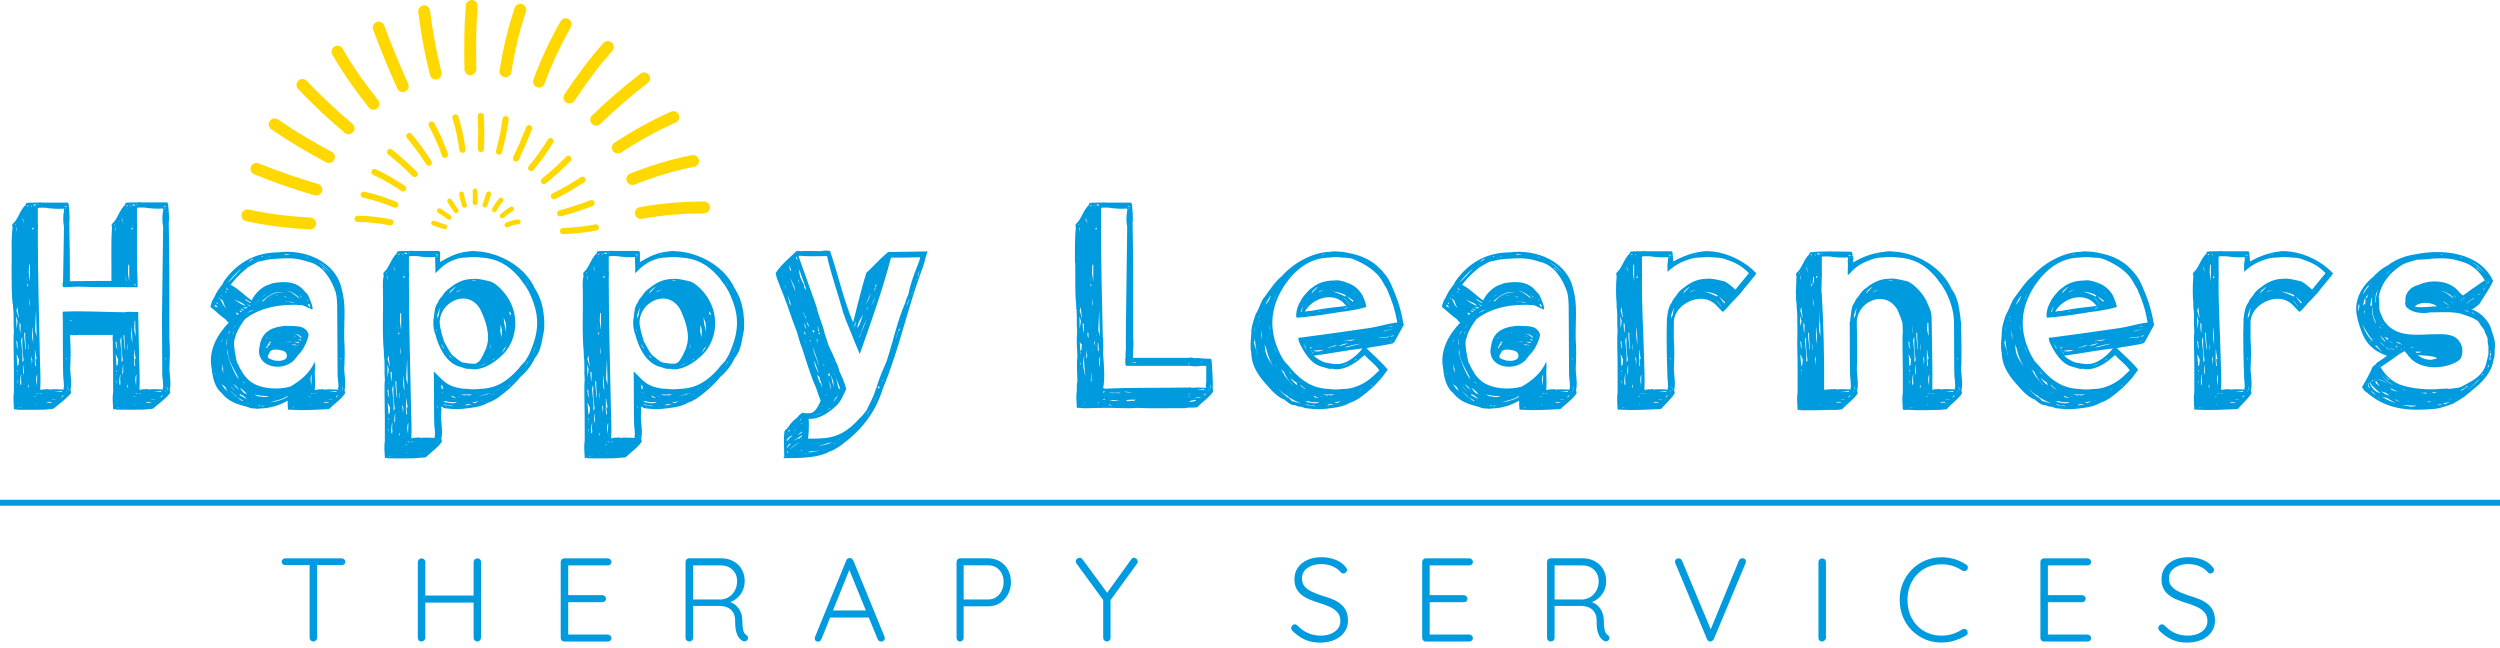 <svg width="320" height="83" viewBox="0 0 320 83" fill="none" xmlns="http://www.w3.org/2000/svg" xmlns:xlink="http://www.w3.org/1999/xlink">
  <defs>
    <style>
      .st0 {
        stroke-width: .61px;
      }

      .st0, .st1, .st2 {
        stroke: #ffd800;
        stroke-linecap: round;
        stroke-linejoin: round;
      }

      .st0, .st1, .st2, .st3 {
        fill: none;
      }

      .st1 {
        stroke-width: .79px;
      }

      .st2 {
        stroke-width: 1.52px;
      }

      .st3 {
        stroke: #009bdf;
        stroke-miterlimit: 10;
        stroke-width: .76px;
      }
    </style>
  </defs>
  <path fill="#009bdf" d="M36.51,72.33c-.12,0-.23-.04-.32-.12-.09-.08-.14-.18-.14-.3,0-.13.05-.24.14-.32.09-.08.2-.12.32-.12h7.22c.13,0,.24.04.33.12.09.08.14.19.14.32s-.05.24-.14.31c-.09.08-.2.11-.33.11h-7.22ZM40.12,82.11c-.14,0-.26-.05-.35-.14-.09-.09-.14-.2-.14-.32v-9.68h.96v9.68c0,.12-.05.23-.14.32-.09.09-.2.14-.33.14ZM53.97,71.47c.12,0,.23.05.33.14s.14.2.14.33v9.7c0,.13-.06.24-.16.33-.1.09-.21.14-.33.14-.15,0-.27-.05-.35-.14-.08-.09-.12-.2-.12-.33v-9.7c0-.13.05-.24.14-.33.09-.09.21-.14.35-.14ZM53.89,76.23h7.22l-.02.9h-7.27l.06-.9ZM61.1,71.47c.14,0,.26.05.34.14.09.09.13.2.13.33v9.7c-.01.13-.06.24-.14.33-.09.09-.2.14-.34.14-.13,0-.24-.05-.33-.14-.09-.09-.14-.2-.14-.33v-9.7c0-.13.05-.24.14-.33s.21-.14.34-.14ZM72.23,71.47h5.56c.13,0,.24.04.33.13.09.09.14.2.14.33s-.05.24-.14.32c-.09.08-.2.12-.33.12h-5.21l.15-.26v4.27l-.17-.2h4.54c.13,0,.24.05.33.14.09.09.14.2.14.32,0,.13-.05.24-.14.32-.09.08-.2.12-.33.12h-4.51l.14-.15v4.38l-.08-.09h5.14c.13,0,.24.05.33.14.09.09.14.2.14.32,0,.13-.05.24-.14.32-.09.08-.2.12-.33.12h-5.56c-.13,0-.24-.05-.33-.14-.09-.09-.13-.2-.13-.32v-9.73c0-.12.04-.23.13-.32s.19-.14.33-.14ZM88.26,82.11c-.15,0-.28-.05-.37-.14-.1-.09-.14-.2-.14-.32v-9.73c0-.12.04-.23.13-.32s.19-.14.33-.14h4.1c.58,0,1.09.12,1.55.37.46.25.81.59,1.07,1.03.26.44.39.93.39,1.49,0,.45-.08.85-.24,1.22-.16.37-.39.68-.68.94-.29.26-.62.45-.99.59l-.53-.18c.37.04.72.16,1.05.37.32.21.58.49.78.85.2.36.3.79.31,1.28,0,.44.03.78.07,1.02s.09.43.16.55c.07.12.16.22.27.29.1.06.17.15.21.26.04.11.02.22-.04.32-.04.08-.1.14-.18.18-.08.04-.16.05-.24.05s-.16-.02-.23-.06c-.15-.08-.3-.21-.44-.38s-.26-.43-.36-.76c-.1-.33-.14-.8-.14-1.4,0-.39-.06-.72-.19-.97s-.29-.44-.49-.59c-.2-.14-.42-.24-.65-.29-.24-.05-.46-.08-.68-.08h-3.54l.17-.23v4.3c0,.12-.04.23-.12.32-.08.09-.19.14-.32.14ZM88.53,76.73h3.82c.34-.03.67-.14.97-.33.3-.19.54-.46.74-.81.19-.35.29-.75.29-1.21,0-.58-.2-1.06-.58-1.44-.39-.38-.9-.57-1.53-.57h-3.63l.11-.2v4.77l-.17-.21ZM108.83,72.65l-3.69,9.17c-.04.1-.1.18-.17.23-.07.05-.15.08-.24.08-.15,0-.26-.04-.33-.11-.07-.08-.11-.17-.11-.28,0-.05,0-.11.02-.18l4.01-9.82c.04-.11.1-.19.17-.24.08-.05.16-.07.27-.07.11,0,.21.03.28.08s.13.13.18.22l4,9.77c.02.06.03.12.03.18,0,.14-.05.25-.14.33-.09.08-.2.11-.32.11-.1,0-.19-.03-.27-.08s-.13-.13-.18-.22l-3.78-9.24.27.08ZM106.01,79.04l.38-.9h4.71l.18.9h-5.27ZM126.49,71.47c.57,0,1.07.13,1.5.39.44.26.78.62,1.03,1.07s.38.98.38,1.58-.13,1.1-.38,1.57c-.25.47-.6.84-1.03,1.12-.44.27-.94.41-1.5.41h-3.22l.08-.14v4.18c0,.12-.05.23-.14.32-.09.09-.2.14-.32.14-.14,0-.25-.05-.33-.14-.08-.09-.12-.2-.12-.32v-9.73c0-.12.04-.23.13-.32s.19-.14.33-.14h3.6ZM126.49,76.73c.4,0,.74-.1,1.03-.3.29-.2.52-.47.69-.81.17-.34.25-.71.25-1.12,0-.43-.08-.8-.25-1.12s-.4-.57-.69-.75c-.29-.18-.64-.27-1.03-.27h-3.22l.08-.12v4.58l-.09-.09h3.24ZM145.17,71.41c.13,0,.24.05.33.15.09.1.13.2.13.3,0,.05,0,.1-.02.15s-.04.1-.07.14l-3.57,4.91.18-.59v5.18c0,.12-.05.23-.14.32-.09.09-.2.14-.33.14s-.24-.05-.33-.14c-.09-.09-.14-.2-.14-.32v-5.08l.09.36-3.48-4.76c-.04-.05-.07-.1-.09-.16-.02-.06-.03-.11-.03-.16,0-.13.05-.24.16-.33s.22-.13.33-.13c.15,0,.28.07.38.21l3.27,4.45-.23-.03,3.18-4.41c.1-.15.23-.23.4-.23ZM169.09,82.26c-.77,0-1.44-.11-2.01-.36-.57-.25-1.11-.62-1.63-1.13-.05-.05-.09-.11-.13-.17-.04-.06-.05-.13-.05-.21,0-.12.05-.23.14-.33.1-.1.21-.15.33-.15s.23.05.33.15c.4.43.84.75,1.35.97.5.22,1.04.33,1.62.33.49,0,.92-.08,1.3-.23.38-.15.68-.37.9-.65.22-.28.33-.61.33-.99,0-.47-.14-.84-.39-1.12s-.58-.52-1-.71c-.42-.19-.88-.36-1.38-.5-.42-.13-.81-.28-1.19-.43-.38-.16-.71-.35-1-.58s-.51-.51-.68-.84-.24-.73-.24-1.2c0-.54.14-1.02.43-1.44.28-.42.69-.75,1.21-.99.52-.24,1.13-.36,1.82-.36.6,0,1.17.1,1.73.3s.99.5,1.31.9c.15.16.23.31.23.44,0,.11-.05.22-.15.31-.1.1-.21.14-.33.14-.1,0-.19-.04-.26-.11-.17-.21-.39-.4-.65-.57s-.55-.3-.87-.39c-.32-.09-.65-.14-1-.14-.48,0-.9.07-1.28.22-.38.15-.68.36-.9.63-.22.27-.33.61-.33,1,0,.43.12.77.36,1.04.24.27.56.49.96.67.4.18.82.34,1.26.49.44.12.85.26,1.25.42.4.16.75.35,1.06.59.31.23.55.53.73.88s.27.8.27,1.34-.15.98-.44,1.4c-.29.42-.7.75-1.21.99-.51.24-1.11.37-1.8.38ZM182.5,71.47h5.56c.13,0,.24.04.33.13.09.09.14.2.14.33s-.05.24-.14.32c-.09.08-.2.12-.33.12h-5.21l.15-.26v4.27l-.17-.2h4.54c.13,0,.24.05.33.14.09.09.14.2.14.32,0,.13-.05.24-.14.32-.09.08-.2.12-.33.12h-4.51l.14-.15v4.38l-.08-.09h5.14c.13,0,.24.05.33.14.09.09.14.2.14.32,0,.13-.05.24-.14.32-.09.08-.2.12-.33.12h-5.56c-.13,0-.24-.05-.33-.14-.09-.09-.13-.2-.13-.32v-9.73c0-.12.04-.23.13-.32s.19-.14.33-.14ZM198.53,82.11c-.15,0-.28-.05-.37-.14-.1-.09-.14-.2-.14-.32v-9.73c0-.12.04-.23.13-.32s.2-.14.33-.14h4.1c.58,0,1.09.12,1.55.37s.81.59,1.07,1.03c.26.44.39.93.39,1.49,0,.45-.08.85-.24,1.22-.16.37-.39.68-.68.94-.29.26-.62.45-.99.59l-.53-.18c.37.04.72.16,1.05.37s.59.49.78.85.3.79.31,1.28c0,.44.03.78.07,1.02s.09.43.16.55c.07.12.16.22.27.29.1.06.17.15.21.26.03.11.02.22-.04.32-.04.08-.1.14-.18.18s-.16.05-.24.05-.16-.02-.23-.06c-.15-.08-.3-.21-.44-.38-.14-.17-.26-.43-.36-.76-.1-.33-.14-.8-.14-1.4,0-.39-.06-.72-.19-.97s-.29-.44-.49-.59c-.2-.14-.42-.24-.65-.29-.24-.05-.46-.08-.68-.08h-3.54l.17-.23v4.3c0,.12-.04.23-.12.32-.08.09-.19.14-.32.14ZM198.81,76.73h3.82c.34-.03.67-.14.97-.33.3-.19.54-.46.74-.81.19-.35.29-.75.29-1.21,0-.58-.2-1.06-.59-1.44-.39-.38-.9-.57-1.53-.57h-3.63l.11-.2v4.77l-.17-.21ZM223.01,71.45c.14,0,.26.04.34.12s.13.19.13.32c0,.06-.02.13-.05.21l-4.06,9.7c-.05.1-.12.18-.2.23-.08.05-.16.08-.24.08-.09,0-.18-.02-.26-.08-.08-.05-.14-.12-.17-.21l-4.04-9.68s-.04-.07-.05-.11-.01-.08-.01-.12c0-.14.05-.25.15-.33.1-.08.2-.12.3-.12.21,0,.36.11.46.33l3.8,9.09h-.27l3.74-9.12c.1-.2.24-.3.43-.3ZM233.72,81.64c0,.13-.06.24-.16.33-.1.09-.21.14-.33.14-.15,0-.27-.05-.35-.14-.08-.09-.12-.2-.12-.33v-9.7c0-.13.05-.24.14-.33s.21-.14.35-.14c.12,0,.23.05.33.14s.14.2.14.33v9.7ZM251.67,72.26c.12.08.19.18.21.31.02.13-.01.25-.11.37-.07.1-.16.15-.27.16-.11,0-.22-.02-.33-.07-.37-.25-.79-.45-1.23-.59-.45-.14-.92-.21-1.41-.21-.62,0-1.19.11-1.73.33-.53.22-.99.54-1.39.94-.4.41-.7.89-.92,1.44-.22.56-.33,1.17-.33,1.84s.11,1.32.33,1.88c.22.56.53,1.05.93,1.45.4.41.86.71,1.39.93s1.09.32,1.7.32c.5,0,.97-.07,1.41-.21.44-.14.85-.33,1.24-.58.1-.06.21-.08.32-.07.11.02.21.07.29.18.08.11.11.23.09.36-.02.13-.09.23-.2.29-.25.16-.55.32-.9.46-.35.15-.71.26-1.09.34-.39.08-.77.12-1.16.12-.73,0-1.42-.13-2.06-.4s-1.21-.64-1.7-1.12c-.49-.48-.88-1.06-1.16-1.72-.28-.67-.43-1.41-.43-2.23s.14-1.51.42-2.17c.28-.66.66-1.23,1.15-1.72.49-.49,1.05-.87,1.7-1.15.65-.27,1.34-.41,2.08-.41.58,0,1.13.08,1.67.24.54.16,1.02.39,1.46.68ZM261.63,71.47h5.56c.13,0,.24.04.33.13s.14.2.14.33-.05.24-.14.32c-.09.08-.2.12-.33.12h-5.21l.15-.26v4.27l-.17-.2h4.54c.13,0,.24.05.33.14s.14.2.14.32c0,.13-.05.24-.14.32-.09.08-.2.12-.33.12h-4.51l.14-.15v4.38l-.08-.09h5.14c.13,0,.24.05.33.14.09.09.14.2.14.32,0,.13-.05.24-.14.32s-.2.12-.33.12h-5.56c-.13,0-.24-.05-.33-.14-.09-.09-.13-.2-.13-.32v-9.73c0-.12.04-.23.13-.32s.2-.14.33-.14ZM280.08,82.26c-.77,0-1.44-.11-2.01-.36-.57-.25-1.11-.62-1.63-1.13-.05-.05-.09-.11-.13-.17-.04-.06-.05-.13-.05-.21,0-.12.05-.23.14-.33.1-.1.21-.15.33-.15s.23.05.33.15c.4.43.84.75,1.34.97.5.22,1.04.33,1.62.33.49,0,.92-.08,1.3-.23.38-.15.68-.37.9-.65.22-.28.33-.61.33-.99,0-.47-.14-.84-.39-1.12s-.58-.52-1-.71c-.42-.19-.88-.36-1.38-.5-.42-.13-.81-.28-1.19-.43s-.71-.35-1-.58-.52-.51-.68-.84c-.16-.33-.24-.73-.24-1.2,0-.54.14-1.02.43-1.44.28-.42.69-.75,1.21-.99s1.13-.36,1.82-.36c.6,0,1.17.1,1.72.3.55.2.99.5,1.32.9.15.16.23.31.23.44,0,.11-.05.22-.15.31-.1.1-.21.14-.33.14-.1,0-.19-.04-.26-.11-.17-.21-.39-.4-.65-.57-.26-.17-.55-.3-.87-.39-.32-.09-.65-.14-1-.14-.48,0-.9.07-1.28.22-.38.15-.68.36-.9.63-.22.27-.33.61-.33,1,0,.43.12.77.36,1.04.24.27.56.49.96.67.4.18.82.34,1.26.49.44.12.85.26,1.25.42.4.16.75.35,1.06.59.31.23.55.53.73.88.18.35.27.8.27,1.34s-.15.98-.44,1.4c-.29.42-.7.75-1.21.99-.51.24-1.11.37-1.8.38Z"/>
  <path fill="#009bdf" d="M1.61,38.9c-.22-2.35-.08-5.64-.12-8.08.05-.52.04-1.27.12-1.69-.05-.08,0-.24-.08-.27l.12-.23c.64-.51.9-1.73,1.62-2.39,0-.05.01-.1.04-.15,0-.05.03-.08.08-.08,0-.03.01-.04.04-.04.67-.07,1.1,0,1.71-.06.01-.01.04-.02.1-.02l.08.04h3.35c.07.02.02.13.12.19.04.74.19,1.66.08,2.38.05,2.32.08,5.18.08,7.5,1.74-.04,3.2-.04,5.31-.04.03-2.14-.08-4.8.08-6.85-.05-.08,0-.24-.08-.27l.12-.23c.64-.51.9-1.73,1.62-2.39,0-.05.01-.1.04-.15,0-.05.03-.08.08-.08,0-.03.01-.04.04-.04.71-.08,1.17.02,1.81-.08l.08.04h3.35c.07.02.02.13.12.19.04.74.19,1.66.08,2.38.11,4.84.07,10.25.08,14.96l.04.65c0,.84.06,1.03,0,1.88,0,0,0,.54,0,.54-.16,1.14.27,2.28,0,3.42l.04.08v.08s.04.09.04.19c-.55.72-1.5,1.42-2.19,2l-.08.04c-.34.02-.24.05-.81.08-.3.08-3.41.02-3.81.04-.03,0-.05-.01-.08-.04-.08,0-.13-.01-.15-.04-.03.05-.06.07-.12.06-.05-.01-.08-.05-.08-.1-.04-.8-.11-1.39,0-2.15,0-2,.01-3.86-.04-5.88.03-.46-.06-.97,0-1.42h-4.38c-.36.05-.71.05-1.04,0h-.04v.58l.04.65c0,.84.06,1.03,0,1.88v.54c-.16,1.14.27,2.28,0,3.42l.04.08v.08s.04.09.04.19c-.55.73-1.54,1.41-2.23,2l-.08.04c-.34.02-.24.05-.81.08-.3.08-3.37.02-3.77.04-.03,0-.05-.01-.08-.04-.08,0-.13-.01-.15-.04-.03.05-.06.07-.12.06-.05-.01-.08-.05-.08-.1-.04-.8-.11-1.39,0-2.15,0-2,.01-3.86-.04-5.88.01-.6-.03-1.26.04-1.85v-.08c-.1-1.18.04-1.82-.12-3.12v-.38ZM1.92,28.71l.04.08c0,.06.04.02.04.08v-.19s-.05.04-.08.04ZM1.96,52.21l-.04-.04v.04h.04ZM2,37.32h.04l-.04-.04v.04ZM2.15,29.36c0-.09-.05-.15-.04-.27-.03.02-.04.12-.04.19.08.1.02.29.08.35v-.27ZM2.07,40.48c0,.6.06.96,0,1.58.11-.36.14-.63.19-1l-.04-.04c-.03-.13-.05-.22-.06-.27-.01-.05-.04-.14-.1-.27ZM2.15,38.21h-.04v.04l.04-.04ZM2.23,39.28l-.12.5c.13.33.21.63.23.88,0-.07.05,0,.04-.15l-.15-1.23ZM2.34,44.75c-.07-.43-.14-.53-.12-.96l-.08-.23c-.05.4-.05.18,0,.58,0,.45.09.2.19.62ZM2.23,46.94c0-.05.01-.09.04-.12l.12-.19c0-.4.04-.22.04-.62l-.31-.69.12,1.62ZM2.23,42.78c0,.06-.04.02-.04.08,0,.06.04.02.04.08v-.15ZM2.19,47.86s-.02.12.04.12v-.12h-.04ZM2.19,49.09s.01-.05.04-.08v-.35c-.07.06-.03.34-.04.42ZM2.3,47.4c-.05,0-.08-.01-.08-.04v.31l.08-.27ZM2.34,52.25s.04,0,.06-.02c.01-.01.04-.02.1-.02v-.04h-.12l-.04.04v.04ZM2.57,42.51c0,.06.04.02.04.08,0-.41.06-.82,0-1.23,0,.08-.04.08-.12,0,0,.43.02.73.08,1.15ZM2.73,49.32s-.04-.08-.04-.15l.04-.15c-.05-.33-.05-.72,0-1.15-.11.25-.1.55-.15.81v.5l.15.15ZM2.69,43.52c.1,1.11.23,1.76.19,2.88l.08-.19.08-.04c-.17-1.23-.21-1.75-.19-3h-.04l-.08.31s-.01.04-.04.04ZM2.69,52.21l.04-.04v-.04h-.04v.08ZM2.88,28.05l.23.58c-.06-.23-.1-.42-.19-.65-.06,0-.02.04-.08.04l.04.04ZM2.92,42.48s-.04.06-.04.11l.04-.04v-.08ZM3.07,46.67c-.1.31-.11,1.04-.12,1.35l.12-.38v-.96ZM3.34,44.59c-.08-.74-.13-1.22-.12-1.96-.03,0-.06-.02-.12-.08,0,1.1.09,1.14.19,2.23,0-.02,0-.05.02-.08.01-.03.02-.06.02-.12ZM3.38,35.13l.08.96v-.23l-.08-.73ZM3.42,26.32c-.02.12.11.06.19.08v-.12c-.05-.02-.08-.01-.1.04-.01.05-.03.05-.06,0h-.04ZM3.54,36.36s-.05-.01-.08-.04l.04.23h.04v.19l.08-.23-.08-.15ZM3.61,49.36v-.23c-.05.13-.04.39-.04.54,0,.03.03-.04.08-.19,0,.08.01.08.04,0l-.04-.08v-.08l-.04.04ZM3.69,44.13l-.04-.04c.01.13-.03.69.04.77v-.73ZM3.84,35.98v-2.12s-.06.04-.12.04l-.04,1.04.15,1.04ZM3.69,38.05c.06.32,0,.85.12,1.12v-.35l-.12-.77ZM4.11,26.44c-.05-.05-.1-.12-.19-.12l.12.12h.08ZM3.96,46.13c.04.09.08-.34.08-.27l.04,1c0-.2-.02-.26.02-.4.04-.15.01-.21.02-.44l-.08-.42-.08.54ZM4.07,26.28h-.04v.04l.04-.04ZM4.07,26.32l.04-.04h-.04v.04ZM4.27,29.13c-.05.05-.1.08-.15.08,0,.29.05.05.12.19.01-.14.04-.05.08-.27h-.04ZM4.15,42.28s-.01.05-.04.08c0,.84,0,.91.15,1.5,0-.35-.04-.7-.04-1.08l-.08-.92c.02.13-.1.31,0,.42ZM4.27,49.71v-.08s-.04.05-.04.08h.04ZM4.27,26.17c-.02.17.06.09.13.14.03.03.14.01.17.02v-.15h-.31ZM4.42,50.71v.08h.08l.04-.04v-.08l-.08.04h-.04ZM4.46,46.05c0,.26,0,.39.02.4.01.01.02.15.02.4.03-.03.06-.04.12-.04,0-.18-.23-1.13.08-.85-.11-.67-.14-.48-.19-1.15h-.04v1.23ZM4.69,43.01c-.01-1.21-.07-2.1-.08-3.31l-.12,2.58.19.73ZM4.5,51.82l.12-.04s-.01-.04-.04-.04l-.08.04v.04ZM4.73,48.02c-.13.28-.13.72,0,1.31,0-.45.04-.91.04-1.38-.03.03-.04.05-.04.08ZM5,50.36c-.05.05-.1.05-.15,0l-.15-.04v.08h.31v-.04ZM4.8,26.24s.04-.02.19-.08h-.19v.08ZM8.07,36.75c-.08-.26-.08-.5,0-.73,0-.03.12-6.93.12-6.96-.13-.72-.13-1.41,0-2.08v-.27c-.8.05-1.58.01-2.35-.12-.12,0-.91-.03-1,.04v1.85c.03.28.03.59,0,.92,0,5.22.15,11.28.27,16.46.02,1.43.12,2.61.04,4.04.31,0,.39-.09.73-.08v.04h.04c.08-.1.19-.1.35,0,.59-.05,1.23-.05,1.92,0-.12-.25-.08-.02,0-.35-.05-.41,0-.64-.08-.96,0,.05.04.05.04,0l-.04-.08v-.08c-.09-.6-.05-7.65-.08-8.19-.07-.1-.03-.17.04-.23v-.08c2.23-.12,5.69.06,7.89.08.35-.07.65-.08,1.08-.04h.65c0,.08,0,.12.02.13.01.01,0,.05-.02.1l.12,5.69c.02,1.43.12,2.61.04,4.04.31,0,.39-.09.73-.08v.04h.04c.08-.1.19-.1.35,0,.59-.05,1.23-.05,1.92,0-.12-.25-.08-.02,0-.35-.05-.41-.01-.64-.08-.96,0,.05.04.05.04,0l-.04-.08v-.08c-.03-.08-.04-.23-.04-.46l-.04-7.15.15-11.73c-.13-.72-.13-1.41,0-2.08v-.27c-.8.05-1.58.01-2.35-.12-.06,0-.92-.02-.94.02-.01.01-.03.02-.06.02v1.85c.03.28.03.59,0,.92,0,2.02-.02,4.53.08,6.77v.62c-2.39,0-5.35,0-7.73-.08l-1.62.08-.19-.04ZM5.11,50.36v.04h.27v-.04h-.27ZM6.42,51.52v.04c.18-.03.25-.05.21-.08-.03-.04-.29-.04-.4-.04l-.31.08.23.04.27-.04ZM6.5,51.13c.26,0,.47.01.73-.04h-.42l-.31.04ZM7.96,50.05c-.29,0-.69.04-1,.04l1,.08c-.05-.03-.05-.06,0-.11ZM7.88,50.86h.04l.27-.27-.31.12c.08,0,.08.04,0,.12v.04ZM8.46,26.51v-.04h.08v-.08h-.31c.05.05.12.08.19.08l.04.04ZM8.38,26.74l.04.08c0-.08.01-.13.04-.15h-.08v.08ZM8.42,28.71c0,.1.01.17.04.19,0-.04,0-.11-.02-.13-.01-.01-.02-.03-.02-.06ZM8.5,36.51v-.04s-.05.01-.08.04h.08ZM8.54,45.98v-.23l-.08.23h.08ZM8.5,49.98s0,.04-.02.06c-.01.01-.02.03-.02.06h.08c0-.05-.04-.06-.04-.11ZM8.73,50.02c.03-.15,0-.37-.08-.65,0,.23.03.41.08.65ZM9.19,41.05c.06,0,.02-.04.08-.04-.05-.02-.17-.04-.35-.04v.04s.12-.01.27.04ZM14.61,28.71l.04.08c0,.06.04.02.04.08v-.19s-.05.04-.08.04ZM14.84,29.36c0-.09-.05-.15-.04-.27-.03.02-.04.12-.04.19.08.1.02.29.08.35v-.27ZM15.04,44.75c-.07-.43-.14-.53-.12-.96-.05-.05-.08-.1-.08-.15-.06.32-.04.14,0,.5,0,.45.09.2.19.62ZM14.92,46.94c0-.05.01-.09.04-.12l.12-.19c0-.4.04-.22.04-.62l-.31-.69.12,1.62ZM14.88,47.86s-.02.12.04.12v-.12h-.04ZM14.88,49.09s.01-.05.04-.08v-.35c-.07.06-.03.34-.04.42ZM15,47.4c-.05,0-.08-.01-.08-.04v.31l.08-.27ZM15.04,52.25s.04,0,.06-.02c.01-.01.04-.02.1-.02v-.04h-.12l-.04.04v.04ZM15.27,28.24s0,.05.02.06c.01.01.02.03.02.06v-.12h-.04ZM15.42,49.32s-.04-.08-.04-.15l.04-.15c-.05-.33-.05-.72,0-1.15-.11.25-.1.55-.15.81v.5l.15.15ZM15.38,43.52c.1,1.11.23,1.76.19,2.88l.08-.19.08-.04c-.17-1.23-.21-1.75-.19-3h-.04l-.08.31s-.01.04-.04.04ZM15.58,28.05l.23.58c-.06-.23-.1-.42-.19-.65-.06,0-.02.04-.08.04l.04.04ZM15.77,46.67c-.1.31-.11,1.04-.12,1.35l.12-.38v-.96ZM15.77,27.78s.01.05.04.08v-.08h-.04ZM16.04,44.59c-.1-.75-.11-.91-.12-1.62-.03-.02-.04-.05-.04-.08h-.08c.06.88.09.96.19,1.88,0-.02,0-.05.02-.08.01-.03.02-.06.02-.12ZM16.08,35.13l.04.85h.04v-.12l-.08-.73ZM16.11,26.32c-.02.12.11.06.19.08v-.12c-.05-.02-.08-.01-.1.04-.01.05-.03.05-.06,0h-.04ZM16.23,26.63c0,.05.01.09.04.12v-.12h-.04ZM16.31,49.36v-.23c-.05.13-.04.39-.04.54,0,.03.03-.04.08-.19,0,.08.01.08.04,0l-.04-.08v-.08l-.04.04ZM16.38,44.13l-.04-.04c.01.13-.03.69.04.77v-.73ZM16.54,35.98v-2.12s-.06.04-.12.04l-.04,1.04.15,1.04ZM16.81,26.44c-.05-.05-.1-.12-.19-.12l.12.12h.08ZM16.69,26.67v.08s.01-.05.04-.08h-.04ZM16.77,26.28h-.04v.04l.04-.04ZM16.77,26.32l.04-.04h-.04v.04ZM16.96,29.13c-.05.05-.1.08-.15.08,0,.07,0,.2.04.15.03-.02.05-.01.08.04.01-.14.04-.05.08-.27h-.04ZM16.84,42.28s-.01.05-.04.08c0,.84,0,.91.15,1.5,0-.35-.04-.7-.04-1.08l-.08-.92c.02.13-.1.31,0,.42ZM16.96,26.17c-.02.17.06.09.13.14.03.03.14.01.17.02v-.15h-.31ZM17.04,28.9s-.04-.02-.04-.08c-.03.03-.04.05-.04.08h.08ZM17.31,36.55v-.04h.08v-.08h-.31c.05.05.12.08.19.08l.04.04ZM17.11,50.71v.08h.08l.04-.04v-.08l-.08.04h-.04ZM17.15,46.05c0,.26,0,.39.02.4.01.01.02.15.02.4.03-.03.06-.04.12-.04,0-.18-.23-1.13.08-.85-.11-.67-.14-.48-.19-1.15h-.04v1.23ZM17.38,43.01c-.05-.8-.08-1.27-.08-2l-.08.15v.04l-.04,1.08.19.73ZM17.19,51.82l.12-.04s-.01-.04-.04-.04l-.08.04v.04ZM17.42,48.02c-.13.28-.13.72,0,1.31,0-.45.04-.91.04-1.38-.03.03-.04.05-.04.08ZM17.69,50.36c-.05.05-.1.05-.15,0l-.15-.04v.08h.31v-.04ZM17.5,26.24s.04-.02.19-.08h-.19v.08ZM17.81,50.36v.04h.27v-.04h-.27ZM19.15,51.52v.04s.06-.03.27-.08c-.14,0-.32-.05-.46-.04l-.31.08.23.04.27-.04ZM19.23,51.13c.26,0,.47.01.73-.04h-.42l-.31.04ZM20.65,50.05c-.29,0-.69.04-1,.04l1,.08c-.05-.03-.05-.06,0-.11ZM20.58,50.86h.04l.27-.27-.31.12c.08,0,.08.04,0,.12v.04ZM21.15,26.51v-.04h.08v-.08h-.31c.05.05.12.08.19.08l.04.04ZM21.08,26.74l.04.08c0-.08.01-.13.04-.15h-.08v.08ZM21.11,28.71c0,.1.01.17.04.19,0-.04,0-.11-.02-.13-.01-.01-.02-.03-.02-.06ZM21.23,45.98v-.23l-.08.23h.08ZM21.19,49.98s0,.04-.02.06c-.01.01-.02.03-.02.06h.08c0-.05-.04-.06-.04-.11ZM21.42,50.02c.03-.15,0-.37-.08-.65,0,.23.03.41.08.65ZM27,39.36c-.08-.05-.09-.1-.04-.15v-.04c.05-.23.1-.4.15-.5,0-.1.04-.19.12-.27.33-.53.39-.87.77-1.38l.12-.15.08-.15.08-.08c.05-.1.12-.18.19-.23.06-.07.02-.1.08-.19,0,0,.12-.23.12-.23,1.73-2.43,4.09-3.71,7.08-3.69h-.12c3.35-.44,7.35,1.13,8.12,4.73.57,2.08.26,3.93.31,6.46l.04.65c0,.84.06,1.03,0,1.88v.54c-.16,1.14.27,2.28,0,3.42l.04.08v.08s.04.09.04.19c-.47.76-1.42,1.39-2.04,2l-.08.04c-1.6.07-2.95.19-4.85.08-.08,0-.13-.01-.15-.04-.03.05-.06.07-.12.06-.05-.01-.08-.05-.08-.1-.05-.4-.04-.69-.04-1.08-1.13.64-2.32.98-3.58,1-.15.05-.33.05-.54,0-.31.02-.64-.04-1-.19-.24-.11-.43-.08-.65-.19-1.05-.28-2-.71-2.69-1.62-.88-.69-1.16-2.04-1.27-3.12-.45-2.29.68-4.29,2.19-5.88-.21-.1-.3-.31-.46-.46-.62-.4-1.16-.97-1.73-1.42l-.08-.04ZM27.46,39.21c.17.04.33.09.46.15l-.35-.38-.04.11-.08.12ZM27.5,47.67c0,.21.01.32.04.35,0-.15-.01-.27-.04-.35ZM27.81,38.59l-.04.11v.08l-.08.08s.04.03.19.08c-.08-.13-.1-.23-.08-.31v-.04ZM28,38.21c.08,0,.13.01.15.04,0-.03,0-.04-.02-.04-.03-.01,0-.09-.06-.12l-.08.12ZM28.15,38.25c.32.38.36.93.81,1.19-.3-.29-.28-.72-.54-1.08l-.27-.11ZM28.15,38.98c.03.05.06.1.12.15.05.05.1.1.15.15l-.27-.31ZM28.62,38.13c-.22-.22-.34-.44-.38-.38l.38.38ZM28.27,43.82l.19-.23v-.08l-.08.11-.12.19ZM28.35,49.17c.28.44.4.6.81.96-.22-.26-.17-.34-.35-.62l-.46-.35ZM28.46,46.55c-.05.2-.03.41-.04.62.11.25.07.39.19.62-.06-.11-.03-.33-.04-.46-.08-.23-.12-.49-.12-.77ZM28.46,43.48h.04l.12-.19-.15.19ZM29.04,37.44h-.04c-.08-.05-.09-.1-.04-.15v-.04s-.05.04-.08.04l-.04.04.23.19-.04-.08ZM29.08,37.09s.04.03.04,0c0,.03.03.04.08.04v-.08l-.31-.27.19.31ZM29.04,43.86c0-.15.01-.26.04-.31v-.19c-.11.25-.07.59-.08.85l.08-.23s-.04-.04-.04-.12ZM30.15,47.94c.11.21.22.39.42.54-.59-1.3-1.51-2.38-1.42-3.85-.05.26-.08.41-.08.46.2.97.62,1.98,1.08,2.85ZM29.15,36.17c.8-.62,1.07-1.14,1.77-1.77-.76.53-1.15,1.07-1.77,1.77ZM29.19,42.78h.04c.05-.1.14-.2.19-.31,0-.05,0-.08.02-.1.01-.01.02-.04.02-.1l-.27.5ZM30.23,50.79s.01-.04.04-.04l-.69-.65-.12-.11.77.81ZM40,39.51c0,.2-.12.12-.23,0-.43-.09-.77-.43-1.23-.46-2.42-.18-5.25.25-7.19,1.81-.46.59-.85,1.24-1.15,1.96v.08l-.23.69c-.07.89.19,1.94.35,2.77.2.28.38.87.69,1.23,0,.03.01.05.04.08v.04c.28.44.62.81,1,1.12,1.33.98,3.55,1.1,5.12.65,1.35-.8,2.47-1.71,3.12-3.19.06.66.05.67,0,1.39.01.93.08,1.29,0,2.23.31,0,.39-.09.73-.08v.04h.04c.08-.1.19-.1.35,0,.59-.05,1.23-.05,1.92,0-.12-.25-.08-.02,0-.35-.05-.41-.01-.64-.08-.96,0,.05.04.05.04,0l-.04-.08v-.08c-.03-.08-.04-.23-.04-.46l-.04-7.15c-.04-1.3.06-2.25-.19-3.35-.54-1.67-1.69-3.54-3.5-3.92-1.59-.55-2.54-.5-4.42-.38-.37.06-.68.05-1.04.15l-.5.11c-.22.02-.63.13-.88.31l-.89.5c-.56.45-1.01.85-1.54,1.39l-.69.85c1.06.54,1.77,1.38,2.69,2,.42-.88,1.29-1.77,2.27-2.04.12-.06.25-.11.38-.15,1.44-.27,3.02-.31,4.04.92.16.22.4.36.54.62.19.49.56,1.17.58,1.73ZM29.96,49.9l.15.12-.58-.58.08.12.35.35ZM29.77,42.86c.05-.15.12-.31.19-.46-.08.08-.13.17-.15.27l-.04.19ZM30.08,41.78l.08-.23-.31.58.19-.31.04-.04ZM30.58,49.9c-.11-.1-.16-.29-.27-.38l-.46-.38c.15.23.4.49.73.77ZM29.96,37.13l.04.04.12.04-.15-.08ZM31.12,38.86c-.37-.22-.76-.33-1.15-.54.48.34.99.71,1.5.85l-.35-.31ZM30.31,40.25s.06.04.12.04l.12-.11v-.04l-.38-.15c.05.11.1.16.15.27ZM31.04,51.36s0-.04.02-.06c.01-.01.02-.03.02-.06-.28-.11-.53-.27-.77-.46l.04.04c.18.2.41.38.69.54ZM30.62,39.67c.08.08.13.18.15.31l.19-.12-.35-.19ZM30.73,50.44s-.03.06-.08.11c.08.03.15.08.23.15.11-.01.05.04.12.04l.35.23.23.08-.42-.38-.42-.23ZM30.69,49.63c.28.36.45.73.96.85-.13-.08-.21-.17-.23-.27-.23-.18-.37-.31-.42-.38l-.31-.19ZM30.73,39.44l.35.31.15-.08-.5-.23ZM31.46,39.36c-.23,0-.4-.04-.5-.12l.46.27.27-.15-.12-.08c0,.05-.04.08-.12.08ZM31.12,48.82c0,.05.04.1.04.15l.23.15-.27-.31ZM32.12,38.71c-.31-.15-.54-.29-.81-.5l.19.27.58.31.04-.08ZM32.08,39.13c-.13-.02-.32-.13-.58-.31l.46.38.12-.08ZM32.23,39.75c-.05.05-.1.05-.15,0l-.42.31c.09,0,.14-.06.19-.12l.31-.11.38-.19-.31.08v.04ZM32.35,33.13c-.25.09-.37.26-.54.42l.58-.35s-.04-.05-.04-.08ZM32.15,51.71h-.04s.05.04.08.04l-.04-.04ZM32.42,38.98s.04-.05.04-.08c-.03.03-.04.05-.04.08ZM34.42,50.71c-.69,0-1.31-.08-1.85-.23l.38.23c.4.03,1.07.22,1.46,0ZM33.23,38.28l-.19.23-.12.27.31-.5ZM33.27,51.98s.04-.05.04-.08c-.03-.03-.09-.04-.19-.04,0,.07.05.02.04.11h.12ZM39.5,42.82c-.06.59-.49,1.59-.88,2.08l-.23.31c-.32.24-.65.9-1,1.12-1.65,1.29-4.79.52-4.15-2.04.23-1.68,1.37-2.36,2.92-2.54.1-.05.46-.04.58-.04,1.08.07,2.36-.17,2.77,1.12ZM33.42,32.82h.04c.07.07.09.08.15.08-.05-.03-.04-.08.04-.15l-.23.08ZM33.73,38.55c.59-.76,1.66-1.23,2.62-1.12-1.14-.23-1.99.38-2.85,1.15l.23-.04ZM34,51.94h-.5v.08l.5-.08ZM34,37.63c-.1.08-.19.15-.25.23-.06.08-.12.15-.17.23l.42-.46ZM33.96,33.09c.07,0,.02-.05.12-.04v-.04h-.04l-.08.08ZM34.15,43.28c0-.05.04-.06.04-.11,0-.03,0-.04.02-.04s.02-.01.02-.04c-.08.08-.14.17-.19.27l.12-.08ZM34.46,43.98c-.05,0-.09.01-.12.04l-.08.15c.01.14-.02.27-.19.15,0,.05.03.15.08.31.1-.23.26-.45.46-.65h-.15ZM35.42,46.17c.37.06.8,0,1.15-.23.1-.09.09-.2.15-.31v-.19c-.05-.21-.15-.36-.31-.46-.41-.18-.86-.26-1.35-.23-.15.05-.24.08-.27.08l-.23.15c-.07.33-.61.73,0,.96.26.1.55.24.85.23ZM34.35,32.82s.01.04.04.04l.35-.04h-.38ZM34.62,43.67c-.15.13-.24.23-.27.31l.35-.12c.07-.13-.23.05-.15-.08,0-.06.08-.02.12-.08l-.04-.04ZM34.69,38.05v-.04l-.15.12.15-.08ZM36.81,50.67c-.68.49-1.48.57-2.27.85l.81-.15c.47-.17,1.08-.25,1.46-.62v-.08ZM34.69,44.9l.04-.04h-.04v.04ZM35.12,38.86l.04-.04s-.05.01-.08.04h.04ZM35.5,37.78c-.13,0-.21.01-.23.04.03,0,.04.01.04.04l.19-.08ZM35.42,38.74c.06,0,.02-.04.08-.04h-.04l-.04.04ZM35.96,42.55c-.11,0-.12.04-.23.04v.04l.23-.08ZM36.31,37.9c.03.05.12.1.27.15h.19l-.46-.15ZM36.62,32.63c.08-.02.27-.04.58-.04-.29-.05-.57-.08-.85-.08l.27.11ZM36.35,43.82c.34-.05.63-.04.96-.04v-.04c-.34,0-.63.02-.96.08ZM36.54,38.55s-.04.01-.04.04c.27,0,.39-.02.65.04l.08.08c.23,0,.41.04.65.04-.53-.13-.96-.19-1.35-.19ZM36.92,36.9s.1.04.23.04l-.42-.08s.09.04.19.04ZM36.81,37.24c.74.2,1.09.76,1.58.96-.41-.46-.9-.78-1.46-.96h-.12ZM37.15,45.36v.08l.08-.08h-.08ZM37.96,44.17c-.13-.02-.19-.05-.19-.08h-.54c.07,0,.15.04.23.04l.31.08c.05,0,.09-.01.12-.04h.08ZM37.73,43.05s.09.04.19.04c-.03,0-.05-.01-.08-.04-.26-.05-.42-.08-.5-.08l.38.08ZM37.46,44.86s.01.04.04.04l.04-.04h-.08ZM37.46,52.25s.04,0,.06-.02c.01-.01.04-.02.1-.02v-.04h-.12l-.04.04v.04ZM38.58,43.13c-.29-.29-.53-.37-.96-.42.41.11.52.18.81.46l.15.08v-.11ZM38.27,43.9l.04-.12c-.27,0-.3-.04-.58-.04.05.05.09.08.12.08l.42.08ZM37.77,44.55v-.04h-.04l.04.04ZM37.85,44.63l.04-.04h-.08l.04.04ZM38.08,44.13c-.05,0-.05.04,0,.04h-.08v.08s.04,0,.06.02c.01.01.03.02.06.02l-.08-.08.04-.04v-.04ZM38.5,43.44h-.31l.31.19v-.19ZM38.54,37.94l-.23-.19.35.42-.12-.23ZM39.5,33.05v-.04c-.14-.06-.29-.11-.46-.15l.46.19ZM39.27,38.28s.03.04.08.19h.08l-.15-.19ZM39.46,38.9s-.01.05-.04.08l.12.23c.05.05.12.08.19.08l-.15-.38h-.12ZM39.54,50.71v.08h.08l.04-.04v-.08l-.08.04h-.04ZM39.62,51.82l.12-.04s-.01-.04-.04-.04l-.08.04v.04ZM39.85,48.02c-.13.28-.13.72,0,1.31,0-.45.04-.91.04-1.38-.03.03-.04.05-.04.08ZM40.12,50.36c-.05.05-.1.05-.15,0l-.15-.04v.08h.31v-.04ZM40.23,50.36v.04h.27v-.04h-.27ZM42.62,35.36c-.52-.76-1.09-1.4-1.92-1.81.79.49,1.44,1.09,1.92,1.81ZM41.19,34.24c.27.22.48.4.73.65l-.54-.58-.19-.08ZM41.89,51.52v.04s.06-.03.27-.08c-.14,0-.32-.05-.46-.04l-.31.08.23.04.27-.04ZM41.96,51.13c.26,0,.47.01.73-.04h-.42l-.31.04ZM43.08,50.05c-.29,0-.69.04-1,.04l1,.08c-.05-.03-.05-.06,0-.11ZM43,50.86h.04l.27-.27-.31.12c.08,0,.08.04,0,.12v.04ZM43.35,37.86l.04.15v-.15h-.04ZM43.66,45.98v-.23l-.08.23h.08ZM43.62,49.98s0,.04-.02.06c-.01.01-.02.03-.02.06h.08c0-.05-.04-.06-.04-.11ZM43.85,50.02c.03-.15,0-.37-.08-.65,0,.23.03.41.08.65ZM49,36.94c.02-.57-.03-1.18.12-1.62-.05-.07,0-.24-.08-.27l.12-.23c.64-.51.9-1.73,1.62-2.39,0-.05.01-.1.04-.15,0-.05.03-.08.08-.08,0-.03.01-.04.04-.04.67-.07,1.1,0,1.71-.06.01-.01.04-.02.1-.02l.08.04h3.38c.07.02.02.13.12.19v1.23c1.2-.71,2.17-1.2,3.58-1.35h.08c.3-.11,1.03-.04,1.35,0h.08c2.91.34,5.85,2.06,7.08,4.81.03,0,.04.01.04.04.95,1.51,1.19,3.33,1.12,5.12-.29,1.25-.3,2.54-1.12,3.58l-.04.04c-.44.92-1.06,1.79-1.88,2.46-.88,1.09-1.83,1.9-2.96,2.73-.36.22-.71.41-1.08.54-.12.06-.13,0-.23.11h-.04l-.12.08c-.88.43-1.89.5-2.85.62-1.08.1-1.54.03-2.54-.08l-.19-.19h-.12v.69c-.16,1.14.27,2.28,0,3.42l.04.08v.08s.04.09.04.19c-.47.76-1.42,1.39-2.04,2l-.08.04c-.39.01-.52.04-1.08.08-.28.08-3.32.02-3.69.04-.03,0-.05-.01-.08-.04-.08,0-.13-.01-.15-.04-.04.1-.2.07-.19-.04-.04-.8-.11-1.39,0-2.15,0-2,.01-3.86-.04-5.89.01-.6-.03-1.26.04-1.85v-.08c-.1-1.18.04-1.82-.12-3.11v-.38c-.25-2.5-.06-5.57-.12-8.16ZM49.42,34.9l.04.08c0,.06.04.02.04.08v-.19s-.05.04-.08.04ZM49.46,58.4l-.04-.04v.04h.04ZM49.5,43.52h.04l-.04-.04v.04ZM49.66,35.55c0-.09-.05-.15-.04-.27-.03.03-.04.12-.04.19.08.1.02.29.08.35v-.27ZM49.58,46.67c0,.6.06.96,0,1.58.11-.36.14-.63.19-1l-.04-.04c-.03-.13-.05-.22-.06-.27-.01-.05-.04-.14-.1-.27ZM49.66,44.4h-.04v.04l.04-.04ZM49.73,45.48l-.12.5c.13.33.21.63.23.89,0-.07.05,0,.04-.15l-.15-1.23ZM49.85,50.94c-.07-.42-.14-.53-.12-.96l-.08-.23c-.05.4-.05.18,0,.58,0,.45.09.2.19.62ZM49.73,53.13c0-.05.01-.09.04-.11l.12-.19c0-.18,0-.28.02-.31.01-.03.02-.13.02-.31l-.31-.69.12,1.61ZM49.73,48.98c0,.06-.04.02-.04.08,0,.06.04.02.04.08v-.15ZM49.69,54.05s-.02.12.04.12v-.12h-.04ZM49.69,55.21h.04v-.35c-.07.05-.03.27-.04.35ZM49.81,53.59c-.05,0-.08-.03-.08-.08v.35l.08-.27ZM49.85,58.44s.04,0,.06-.02c.01-.01.04-.02.1-.02v-.04h-.12l-.04.04v.04ZM50.08,48.71c0,.06.04.02.04.08,0-.41.06-.82,0-1.23,0,.08-.04.08-.12,0,0,.43.02.73.08,1.15ZM50.08,34.44s0,.04.02.06c.01.01.02.03.02.06v-.11h-.04ZM50.23,55.52s-.04-.08-.04-.15l.04-.15c-.05-.33-.05-.72,0-1.15-.11.25-.1.55-.15.81v.5l.15.15ZM50.19,49.71c.1,1.11.23,1.76.19,2.89l.08-.19.08-.04c-.17-1.23-.21-1.75-.19-3h-.04l-.08.31s-.01.04-.04.04ZM50.19,58.4l.04-.04v-.04h-.04v.08ZM50.39,34.24l.23.58c-.06-.23-.1-.42-.19-.65-.06,0-.02.04-.08.04l.04.04ZM50.43,48.67s-.04.06-.04.12l.04-.04v-.08ZM50.58,52.86c-.1.31-.11,1.04-.12,1.35l.12-.38v-.96ZM50.58,33.98s.01.05.04.08v-.08h-.04ZM50.85,50.79c-.08-.74-.13-1.21-.12-1.96-.03,0-.06-.03-.12-.08,0,.81.1,1.36.19,2.15,0-.03,0-.04.02-.06.01-.01.02-.03.02-.06ZM50.89,41.32l.08.96v-.23l-.08-.73ZM50.93,32.51c-.02.12.11.06.19.08v-.12c-.05-.03-.08-.01-.1.04-.01.05-.03.05-.06,0h-.04ZM51.04,42.55s-.05-.01-.08-.04l.04.23h.04v.19l.08-.23-.08-.15ZM51.04,32.82c0,.05.01.09.04.12v-.12h-.04ZM51.12,55.55v-.23c-.04.11-.04.29-.04.42l.08-.08c0,.08.01.08.04,0l-.04-.08v-.08l-.04.04ZM51.19,50.32l-.04-.04c.01.13-.03.68.04.77v-.73ZM51.35,42.17v-2.12s-.06.04-.12.04l-.04,1.04.15,1.04ZM51.19,44.25c.06.32,0,.85.12,1.12v-.35l-.12-.77ZM51.62,32.63c-.05-.05-.1-.12-.19-.11l.12.11h.08ZM51.46,52.32c.05.09.08-.34.08-.27l.04,1c0-.2-.02-.26.02-.4.04-.15.01-.21.02-.44l-.08-.42-.08.54ZM51.5,32.86v.08s.01-.05.04-.08h-.04ZM51.54,32.48v.04l.04-.04h-.04ZM51.58,32.51l.04-.04h-.04v.04ZM51.77,35.32c-.05.05-.1.08-.15.08,0,.29.05.05.12.19.01-.14.04-.05.08-.27h-.04ZM51.66,48.48s-.01.05-.04.08c.01.81-.02.88.15,1.42,0-.31-.04-.65-.04-1l-.08-.92c.02.13-.1.31,0,.42ZM51.77,55.9v-.08s-.04.05-.04.08h.04ZM51.77,32.36c-.02.17.05.09.13.13.03.03.14.02.17.02v-.15h-.31ZM51.85,35.09s-.04-.03-.04-.08c-.03.03-.04.05-.04.08h.08ZM51.93,56.9v.08h.08l.04-.04v-.08l-.08.04h-.04ZM51.96,52.25c0,.26,0,.39.02.4.01.01.02.15.02.4.03-.03.06-.04.12-.04,0-.18-.23-1.13.08-.85-.11-.67-.14-.48-.19-1.15h-.04v1.23ZM52.19,49.21c-.01-1.21-.07-2.1-.08-3.31l-.12,2.58.19.73ZM52,58.02l.12-.04s-.01-.04-.04-.04l-.08.04v.04ZM52.23,54.21c-.13.28-.13.72,0,1.31,0-.45.04-.91.04-1.38-.03.02-.04.05-.04.08ZM52.5,56.55c-.05.05-.1.05-.15,0l-.15-.04v.08h.31v-.04ZM52.31,32.44s.04-.03.19-.08h-.19v.08ZM58.54,33.13c-1.2.32-1.96.96-2.81,1.85v-.54l-.04-1.54c-.8.05-1.58.01-2.35-.12-.12,0-.91-.03-1,.04v1.85c.03.28.03.59,0,.92,0,5.23.16,11.25.27,16.46.02,1.43.12,2.61.04,4.04.31,0,.39-.09.73-.08v.04h.04c.08-.1.19-.1.35,0,.59-.05,1.23-.05,1.92,0-.12-.25-.09-.02,0-.35-.05-.41,0-.64-.08-.96,0,.05.04.05.04,0l-.04-.08v-.08c-.08.11-.05-6.87-.08-7h.04c1.08,1.02,1.48,1.71,2.96,2.04.38.1.79.15,1.23.15.56.08,1.14.08,1.73,0,2.06-.06,3.48-1,4.85-2.54.27-.38.54-.65.88-1l.46-.77c1.41-3.1,1.46-5.11,0-8.16l-.46-.77c-.31-.35-.57-.8-.88-1.15-1.36-1.54-2.82-2.33-4.85-2.42-.59-.08-1.17-.08-1.73,0-.44,0-.85.05-1.23.15ZM52.62,56.55v.04h.27v-.04h-.27ZM60.08,47.21c-.37.06-.73-.14-1.08-.23-1.83-.39-2.87-2.54-3.27-4.19-.26-.56-.34-1.58-.19-2.19.06-.55.11-1.43.5-1.85.1-.28.26-.53.46-.73l.12-.15c.26-.44.59-.78,1-1.04.9-.74,1.85-1.12,2.85-1.12.58-.13,1.93.23,2.42.35.9.43,1.91,1.57,2.35,2.46,1.31,2.36.82,5.62-1.38,7.31-.83.77-2.42,1.69-3.62,1.38h-.15ZM55.96,32.71v-.04h.08v-.08h-.31c.05.05.12.08.19.08l.04.04ZM55.93,42.21c-.05,0-.08-.02-.08-.08,0,.13.03.22.08.27v-.19ZM55.89,32.94l.04.08c0-.08.01-.13.04-.15h-.08v.08ZM56.04,40.17c-.1.24-.07.38-.08.62.05-.14.09-.27.15-.38h.04c.05-.31.09-.66.19-.96v-.04l-.12.23-.19.54ZM56.04,52.17v-.23l-.08.23h.08ZM59.23,46.4c.63.07,1.09.21,1.65.15l.38-.23c.49-.53.69-1.16,1-1.81v-.08c.56-1.53-.1-3.42-.77-4.81-.03-.08-.13-.23-.31-.46-1.76-2.2-5.1-.22-4.89,2.31.04.52.35,1.67.5,2.04v.11c.45.77.59,1.2,1.12,1.85.58.41.75.7,1.31.92ZM56.5,49.67c.05.05.08.09.08.11l.23.04c-.32-.13.04-.29-.27-.54-.05,0-.09-.01-.12-.04.1.13.13.23.08.31-.05.08-.05.12,0,.12ZM56.5,44.09c.08.21.18.4.31.58-.03-.05-.04-.13-.04-.23-.08-.05-.14-.15-.19-.31-.06,0-.02-.04-.08-.04ZM56.58,50.21c0,.06.04.02.04.08h.12l-.15-.08ZM58.5,51.55l-.23-.08c-.49.05-.9,0-1.23-.15-.09.12-.27.06-.38.08.4.13.75.13,1.23.23l.62-.08ZM57.31,51.9c-.05,0-.08-.03-.08-.08-.1,0-.28-.03-.54-.08l.15.08c.4.11.86.14,1.27.19-.28-.1-.55-.14-.81-.11ZM58.35,36.71l-.08.04c-.25.14-.35.3-.58.46l-.19.38.85-.88ZM57.77,45.82l.04-.04-.27-.31-.04.04.15.19.12.12ZM58.16,50.82c-.06,0-.02-.04-.08-.04-.1-.11-.11-.05-.23-.12h-.12l.12.08s.04.05.04.08l.38.11h.15l-.27-.11ZM58.62,37.32c.1-.08.24-.14.42-.19.04,0,.08,0,.12-.04-.36.05-.63.17-.81.35l.27-.12ZM58.54,50.71c.08.02.22.04.42.04-.04-.03-.24-.04-.42-.04ZM59.16,32.59v-.04l-.42.11.42-.08ZM58.85,46.63l-.04.04h.04v-.04ZM60.46,50.48c-.53,0-1,.06-1.5,0,.27.1.55.18.85.08.08,0,.12.03.12.08l.54-.15ZM59.77,51.75c-.13.05-.22.1-.27.15.27-.06.6-.08.88-.08-.21-.08-.4-.1-.58-.08h-.04ZM59.62,46.78h.12s.06.05.19.08l-.31-.08ZM60.39,35.94c.16,0,.47-.01.65.08-.18-.1-.3-.15-.35-.15,0,.07-.22.03-.27.04l-.04.04ZM61.31,51.36c-.29.05-.58.08-.85.19.05.02.15.04.31.04l.54-.23ZM61.2,50.79l1.81-.5c-.26.05-.43.12-.69.12l-1.12.38ZM61.43,46.82c.34-.05.63-.21.96-.35l-.96.35ZM61.62,51.25l.12-.04h-.12v.04ZM62.73,44.28c0,.16-.04.27-.04.42l.12-.5v-.12c-.05.15-.08.22-.08.19ZM62.85,45.28c.06-.06.07-.01.12-.12l-.12.12ZM63.35,45.9c-.15.05-.22.08-.19.08l-.23.23.42-.31ZM63.27,50.4c-.08.02-.14.06-.19.11v.04l.19-.15ZM63.81,49.86l-.27.15.42-.19-.15.04ZM64.08,41.51c0,.31-.04.61-.04.92.06.24.11.5.15.77.04-.42.11-.78,0-1.19l-.12-.5ZM64.2,45.17c.31-.3.52-.63.73-1-.11.15-.19.28-.35.38l-.38.62ZM64.2,49.75c.06,0,.02.04.08.04v-.04h-.08ZM64.54,41.36c.13.46.19.85.19,1.15.1-.79.08-1.13-.27-1.88l.08.73ZM65.08,49.4l.04.04.23-.23-.27.19ZM65.16,41.21h-.04l.04.04v-.04ZM65.31,40.32s.04-.04.12-.04l-.12-.31s-.06-.02-.12-.08h-.04c.05.21.1.35.15.42ZM65.2,43.09l-.04.04h.04v-.04ZM65.39,48.67l.46-.35-.12.08-.35.27ZM67.54,36.44s.01.05.04.08l.08.08c-.11-.21-.24-.42-.38-.62l.27.46ZM67.27,46.82c.15-.2.28-.4.38-.62l-.08.08-.04.08-.27.46ZM68.5,44.52v-.08l-.27.65v.04l.27-.62ZM74.58,36.94c.02-.57-.03-1.18.12-1.62-.05-.07,0-.24-.08-.27l.12-.23c.64-.51.9-1.73,1.62-2.39,0-.05.01-.1.04-.15,0-.05.03-.08.08-.08,0-.03.01-.04.04-.04.67-.07,1.1,0,1.71-.06.01-.01.04-.02.1-.02l.08.04h3.38c.07.02.02.13.12.19v1.23c1.2-.71,2.17-1.2,3.58-1.35h.08c.3-.11,1.03-.04,1.35,0h.08c2.91.34,5.85,2.06,7.08,4.81.03,0,.04.01.04.04.95,1.51,1.19,3.33,1.12,5.12-.29,1.25-.3,2.54-1.12,3.58l-.04.04c-.44.92-1.06,1.79-1.88,2.46-.88,1.09-1.83,1.9-2.96,2.73-.36.22-.71.41-1.08.54-.12.06-.13,0-.23.11h-.04l-.12.08c-.88.43-1.89.5-2.85.62-1.08.1-1.54.03-2.54-.08l-.19-.19h-.12v.69c-.16,1.14.27,2.28,0,3.42l.04.08v.08s.04.09.04.19c-.47.76-1.42,1.39-2.04,2l-.08.04c-.39.01-.52.04-1.08.08-.28.08-3.32.02-3.69.04-.03,0-.05-.01-.08-.04-.08,0-.13-.01-.15-.04-.04.1-.2.07-.19-.04-.04-.8-.11-1.39,0-2.15,0-2,.01-3.86-.04-5.89.01-.6-.03-1.26.04-1.85v-.08c-.1-1.18.04-1.82-.12-3.11v-.38c-.25-2.5-.06-5.57-.12-8.16ZM75,34.9l.04.08c0,.06.04.02.04.08v-.19s-.05.04-.08.04ZM75.04,58.4l-.04-.04v.04h.04ZM75.08,43.52h.04l-.04-.04v.04ZM75.24,35.55c0-.09-.05-.15-.04-.27-.03.03-.04.12-.04.19.08.1.02.29.08.35v-.27ZM75.16,46.67c0,.6.06.96,0,1.58.11-.36.14-.63.19-1l-.04-.04c-.03-.13-.05-.22-.06-.27-.01-.05-.04-.14-.1-.27ZM75.24,44.4h-.04v.04l.04-.04ZM75.31,45.48l-.12.5c.13.33.21.63.23.89,0-.07.05,0,.04-.15l-.15-1.23ZM75.43,50.94c-.07-.42-.14-.53-.12-.96l-.08-.23c-.05.4-.05.18,0,.58,0,.45.09.2.19.62ZM75.31,53.13c0-.05.01-.09.04-.11l.12-.19c0-.18,0-.28.02-.31.01-.03.02-.13.02-.31l-.31-.69.12,1.61ZM75.31,48.98c0,.06-.04.02-.04.08,0,.06.04.02.04.08v-.15ZM75.27,54.05s-.02.12.04.12v-.12h-.04ZM75.27,55.21h.04v-.35c-.07.05-.03.27-.04.35ZM75.39,53.59c-.05,0-.08-.03-.08-.08v.35l.08-.27ZM75.43,58.44s.04,0,.06-.02c.01-.01.04-.02.1-.02v-.04h-.12l-.04.04v.04ZM75.66,48.71c0,.06.04.02.04.08,0-.41.06-.82,0-1.23,0,.08-.04.08-.12,0,0,.43.02.73.08,1.15ZM75.66,34.44s0,.04.02.06c.01.01.02.03.02.06v-.11h-.04ZM75.81,55.52s-.04-.08-.04-.15l.04-.15c-.05-.33-.05-.72,0-1.15-.11.25-.1.55-.15.81v.5l.15.15ZM75.77,49.71c.1,1.11.23,1.76.19,2.89l.08-.19.08-.04c-.17-1.23-.21-1.75-.19-3h-.04l-.08.31s-.01.04-.04.04ZM75.77,58.4l.04-.04v-.04h-.04v.08ZM75.97,34.24l.23.58c-.06-.23-.1-.42-.19-.65-.06,0-.02.04-.08.04l.04.04ZM76,48.67s-.04.06-.04.12l.04-.04v-.08ZM76.16,52.86c-.1.31-.11,1.04-.12,1.35l.12-.38v-.96ZM76.16,33.98s.01.05.04.08v-.08h-.04ZM76.43,50.79c-.08-.74-.13-1.21-.12-1.96-.03,0-.06-.03-.12-.08,0,.81.1,1.36.19,2.15,0-.03,0-.04.02-.06.01-.01.02-.03.02-.06ZM76.47,41.32l.08.96v-.23l-.08-.73ZM76.5,32.51c-.02.12.11.06.19.08v-.12c-.05-.03-.08-.01-.1.04-.01.05-.03.05-.06,0h-.04ZM76.62,42.55s-.05-.01-.08-.04l.04.23h.04v.19l.08-.23-.08-.15ZM76.62,32.82c0,.05.01.09.04.12v-.12h-.04ZM76.7,55.55v-.23c-.04.11-.04.29-.04.42l.08-.08c0,.08.01.08.04,0l-.04-.08v-.08l-.04.04ZM76.77,50.32l-.04-.04c.01.13-.03.68.04.77v-.73ZM76.93,42.17v-2.12s-.06.04-.12.04l-.04,1.04.15,1.04ZM76.77,44.25c.06.32,0,.85.12,1.12v-.35l-.12-.77ZM77.2,32.63c-.05-.05-.1-.12-.19-.11l.12.11h.08ZM77.04,52.32c.05.09.08-.34.08-.27l.04,1c0-.2-.02-.26.02-.4.04-.15.01-.21.02-.44l-.08-.42-.08.54ZM77.08,32.86v.08s.01-.05.04-.08h-.04ZM77.12,32.48v.04l.04-.04h-.04ZM77.16,32.51l.04-.04h-.04v.04ZM77.35,35.32c-.05.05-.1.08-.15.08,0,.29.05.05.12.19.01-.14.04-.05.08-.27h-.04ZM77.24,48.48s-.01.05-.04.08c.01.81-.02.88.15,1.42,0-.31-.04-.65-.04-1l-.08-.92c.02.13-.1.31,0,.42ZM77.35,55.9v-.08s-.04.05-.04.08h.04ZM77.35,32.36c-.02.17.05.09.13.13.03.03.14.02.17.02v-.15h-.31ZM77.43,35.09s-.04-.03-.04-.08c-.03.03-.04.05-.04.08h.08ZM77.5,56.9v.08h.08l.04-.04v-.08l-.08.04h-.04ZM77.54,52.25c0,.26,0,.39.02.4.01.01.02.15.02.4.03-.03.06-.04.12-.04,0-.18-.23-1.13.08-.85-.11-.67-.14-.48-.19-1.15h-.04v1.23ZM77.77,49.21c-.01-1.21-.07-2.1-.08-3.31l-.12,2.58.19.73ZM77.58,58.02l.12-.04s-.01-.04-.04-.04l-.08.04v.04ZM77.81,54.21c-.13.28-.13.72,0,1.31,0-.45.04-.91.04-1.38-.03.02-.04.05-.04.08ZM78.08,56.55c-.05.05-.1.05-.15,0l-.15-.04v.08h.31v-.04ZM77.89,32.44s.04-.03.19-.08h-.19v.08ZM84.12,33.13c-1.2.32-1.96.96-2.81,1.85v-.54l-.04-1.54c-.8.05-1.58.01-2.35-.12-.12,0-.91-.03-1,.04v1.85c.03.28.03.59,0,.92,0,5.23.16,11.25.27,16.46.02,1.43.12,2.61.04,4.04.31,0,.39-.09.73-.08v.04h.04c.08-.1.19-.1.35,0,.59-.05,1.23-.05,1.92,0-.12-.25-.09-.02,0-.35-.05-.41,0-.64-.08-.96,0,.05.04.05.04,0l-.04-.08v-.08c-.08.11-.05-6.87-.08-7h.04c1.08,1.02,1.48,1.71,2.96,2.04.38.1.79.15,1.23.15.56.08,1.14.08,1.73,0,2.06-.06,3.48-1,4.85-2.54.27-.38.54-.65.88-1l.46-.77c1.41-3.1,1.46-5.11,0-8.16l-.46-.77c-.31-.35-.57-.8-.88-1.15-1.36-1.54-2.82-2.33-4.85-2.42-.59-.08-1.17-.08-1.73,0-.44,0-.85.05-1.23.15ZM78.2,56.55v.04h.27v-.04h-.27ZM85.66,47.21c-.37.06-.73-.14-1.08-.23-1.83-.39-2.87-2.54-3.27-4.19-.26-.56-.34-1.58-.19-2.19.06-.55.11-1.43.5-1.85.1-.28.26-.53.46-.73l.12-.15c.26-.44.59-.78,1-1.04.9-.74,1.85-1.12,2.85-1.12.58-.13,1.93.23,2.42.35.9.43,1.91,1.57,2.35,2.46,1.31,2.36.82,5.62-1.38,7.31-.83.77-2.42,1.69-3.62,1.38h-.15ZM81.54,32.71v-.04h.08v-.08h-.31c.05.05.12.08.19.08l.04.04ZM81.51,42.21c-.05,0-.08-.02-.08-.08,0,.13.03.22.08.27v-.19ZM81.47,32.94l.04.08c0-.08.01-.13.04-.15h-.08v.08ZM81.62,40.17c-.1.24-.07.38-.08.62.05-.14.09-.27.15-.38h.04c.05-.31.09-.66.19-.96v-.04l-.12.23-.19.54ZM81.62,52.17v-.23l-.08.23h.08ZM84.81,46.4c.63.07,1.09.21,1.65.15l.38-.23c.49-.53.69-1.16,1-1.81v-.08c.56-1.53-.1-3.42-.77-4.81-.03-.08-.13-.23-.31-.46-1.76-2.2-5.1-.22-4.89,2.31.04.52.35,1.67.5,2.04v.11c.45.77.59,1.2,1.12,1.85.58.41.75.7,1.31.92ZM82.08,49.67c.05.05.08.09.08.11l.23.04c-.32-.13.04-.29-.27-.54-.05,0-.09-.01-.12-.04.1.13.13.23.08.31-.05.08-.05.12,0,.12ZM82.08,44.09c.08.21.18.4.31.58-.03-.05-.04-.13-.04-.23-.08-.05-.14-.15-.19-.31-.06,0-.02-.04-.08-.04ZM82.16,50.21c0,.06.04.02.04.08h.12l-.15-.08ZM84.08,51.55l-.23-.08c-.49.05-.9,0-1.23-.15-.09.12-.27.06-.38.08.4.13.75.13,1.23.23l.62-.08ZM82.89,51.9c-.05,0-.08-.03-.08-.08-.1,0-.28-.03-.54-.08l.15.08c.4.11.86.14,1.27.19-.28-.1-.55-.14-.81-.11ZM83.93,36.71l-.08.04c-.25.14-.35.3-.58.46l-.19.38.85-.88ZM83.35,45.82l.04-.04-.27-.31-.04.04.15.19.12.12ZM83.74,50.82c-.06,0-.02-.04-.08-.04-.1-.11-.11-.05-.23-.12h-.12l.12.08s.04.05.04.08l.38.11h.15l-.27-.11ZM84.2,37.32c.1-.08.24-.14.42-.19.04,0,.08,0,.12-.04-.36.05-.63.17-.81.35l.27-.12ZM84.12,50.71c.08.02.22.04.42.04-.04-.03-.24-.04-.42-.04ZM84.74,32.59v-.04l-.42.11.42-.08ZM84.43,46.63l-.04.04h.04v-.04ZM86.04,50.48c-.53,0-1,.06-1.5,0,.27.1.55.18.85.08.08,0,.12.03.12.08l.54-.15ZM85.35,51.75c-.13.05-.22.1-.27.15.27-.06.6-.08.88-.08-.21-.08-.4-.1-.58-.08h-.04ZM85.2,46.78h.12s.06.05.19.08l-.31-.08ZM85.97,35.94c.16,0,.47-.01.65.08-.18-.1-.3-.15-.35-.15,0,.07-.22.03-.27.04l-.04.04ZM86.89,51.36c-.29.05-.58.08-.85.19.05.02.15.04.31.04l.54-.23ZM86.78,50.79l1.81-.5c-.26.05-.43.12-.69.12l-1.12.38ZM87.01,46.82c.34-.05.63-.21.96-.35l-.96.35ZM87.2,51.25l.12-.04h-.12v.04ZM88.31,44.28c0,.16-.04.27-.04.42l.12-.5v-.12c-.05.15-.08.22-.08.19ZM88.43,45.28c.06-.06.07-.01.12-.12l-.12.12ZM88.93,45.9c-.15.05-.22.08-.19.08l-.23.23.42-.31ZM88.85,50.4c-.08.02-.14.06-.19.11v.04l.19-.15ZM89.39,49.86l-.27.15.42-.19-.15.04ZM89.66,41.51c0,.31-.04.61-.04.92.06.24.11.5.15.77.04-.42.11-.78,0-1.19l-.12-.5ZM89.78,45.17c.31-.3.52-.63.73-1-.11.15-.19.28-.35.38l-.38.62ZM89.78,49.75c.06,0,.02.04.08.04v-.04h-.08ZM90.12,41.36c.13.46.19.85.19,1.15.1-.79.08-1.13-.27-1.88l.08.73ZM90.66,49.4l.04.04.23-.23-.27.19ZM90.74,41.21h-.04l.04.04v-.04ZM90.89,40.32s.04-.04.12-.04l-.12-.31s-.06-.02-.12-.08h-.04c.05.21.1.35.15.42ZM90.78,43.09l-.04.04h.04v-.04ZM90.97,48.67l.46-.35-.12.08-.35.27ZM93.12,36.44s.01.05.04.08l.08.08c-.11-.21-.24-.42-.38-.62l.27.46ZM92.85,46.82c.15-.2.28-.4.38-.62l-.08.08-.04.08-.27.46ZM94.08,44.52v-.08l-.27.65v.04l.27-.62ZM100.39,58.67c-.13-.13-.13-.19,0-.19,0-.71-.11-2.26,0-3.04,0-.05.01-.09.04-.11-.08,0-.08-.04,0-.12,0-.16.22-.24.31-.35l.19-.23c.24-.45.71-.89,1.12-1.19.2-.28.4-.46.58-.54h.04v-.08c.45.1.75.09,1.19.04l.38-.23c.4-.39.58-.86.81-1.35-.26-.56-.36-1.04-.58-1.61-.74-1.61-1.24-3.42-1.81-5.12l-.23-.62-.46-1.54c-.69-1.71-1.06-3.09-1.73-4.73-.3-.69-.54-1.39-.81-2.08l-.15-.62c.72-1.11,1.75-1.92,2.69-2.85l.04.04c.15-.03.31-.03.46,0,.77-.06,1.83,0,2.62,0,.56-.15.7-.05,1.15-.04,1.01,2.92,1.74,6.31,2.96,9.16.5-1.97,1.08-4.41,1.69-6.35.98-.89,1.58-1.64,2.69-2.58l.04-.04.15-.08v.04l4.96-.08c-.26.64-.36,1.33-.58,1.96-2.03,5.33-2.97,10.37-5.15,15.62-1.02,3.28-2.98,5.6-5.73,7.5-.36.22-.71.42-1.08.54-.12.06-.13,0-.23.12h-.04l-.12.08c-1.63.67-3.69.62-5.42.65ZM100.16,35.21h-.04l.12.19-.08-.19ZM100.39,36.36l.23.73-.08-.38-.15-.35ZM100.66,55.63l.12-.12h-.04l-.08.12ZM101.24,55.82s-.06.04-.12.04c-.15.1-.28.23-.38.38h-.04c0,.11.04.12.04.23l.19-.23c.13-.19.33-.32.5-.5-.11,0-.08.04-.19.04v.04ZM100.74,57.79v.08l.08.15.08-.08c-.05,0-.08-.05-.08-.15h-.08ZM101.2,56.82c-.05,0-.08-.01-.08-.04-.16.1-.24.23-.35.38v.19c.1-.21.27-.38.5-.54h-.08ZM101.2,39.17v-.31c-.11-.25-.16-.55-.27-.81l-.08-.12v.12l.08.08c0,.1.03.28.08.54l.19.5ZM100.93,55.32c.03-.05.05-.09.08-.12.03-.03.05-.05.08-.08l.04-.12s-.05.04-.08.04c-.03.03-.05.04-.08.04l-.04.04v.19ZM101.24,34.44c-.08-.08-.14-.22-.19-.42-.03.03-.04.05-.04.08.03.23.1.45.23.65v-.31ZM102.51,56.55c-.58.27-1.02.48-1.42,1,.43-.43.88-.7,1.42-1ZM101.66,36.63c0-.06-.04-.02-.04-.08l-.5-1.04.69,1.85-.15-.73ZM101.43,58.29l-.04.04h.08l-.04-.04ZM101.66,55.13s.04-.03.19-.08l.08-.08-.23.11s-.04.01-.04.04ZM102.51,55.9s.08-.04.15-.04v-.15l-.96.62.04.04c.21-.18.42-.27.65-.27l.12-.19ZM102.01,32.86s-.05.04-.08.04c0,.05-.01.09-.04.11l.19.31-.08-.46ZM102.01,55.71l.65-.31v-.15l-.65.46ZM102.24,35.86c-.05,0-.08-.03-.08-.08,0,.05.01.11.04.17.03.06.05.12.08.17l.08.27-.12-.54ZM107.51,47.67c.26.53.66,1.46.81,2.12-.43.86-.71,1.74-1.5,2.35-.8.73-2.15,1.6-3.31,1.46.05.88.03,1.66-.08,2.54.33,0,1.39.01,1.73-.04,2.06-.07,3.48-1,4.85-2.54.41-.35.55-.62.88-1,.43-.87.95-1.84,1.23-2.77l.04-.08c.29-1.11.89-2.46,1.35-3.54.81-2.49,1.3-4.95,2.35-7.39.11-.43.22-.71.42-1.12.25-1.35.73-2.57,1.23-3.85l.15-.42.08-.23.04-.23c-1.31.05-2.45.04-3.73.04-1.13,4.29-2.53,8.17-4,12.35-.33-.83-.51-1.14-.96-2.35l-.88-2.15-.08-.23v-.04c-.1-.25-.22-.51-.27-.77-.62-2.29-1.48-4.62-2-7-1.12,0-2.38.07-3.5-.04-.08,0-.13.01-.15.04l2.31,6.5c.23,1.19.8,2.23,1.04,3.42.21.6.32.92.46,1.42.31.75.76,1.52,1,2.27.21.25.28.67.38.96.05.21.08.29.08.27l.04.04ZM103.12,37.01c0-.05.01-.08.04-.08-.32-.88-.56-1.67-.92-2.54.05.4.08.7.19,1.08.16.37.3.68.5,1.04.05.05.04.1-.04.15l.23.5v-.15ZM102.32,53.94l.23-.27v-.12l-.19.31-.04.08ZM102.39,38.48c0,.06.04.02.04.08v-.08h-.04ZM102.43,57.75l.23-.11v-.08l-.23.19ZM102.47,54.29l.19-.11v-.08l-.19.19ZM102.66,56.21v-.08l-.08.08h.08ZM102.62,56.79h.04v-.04l-.04.04ZM102.66,58.13v-.04l-.04.04h.04ZM103.2,40.75c-.05-.15-.08-.24-.08-.27-.05,0-.08-.01-.08-.04-.08-.13-.14-.29-.19-.5v.19l.31.62h.04ZM103.08,42.05l.04.04v-.31l-.23-.5.19.77ZM103.05,42.82l.08.04-.12-.38h-.12l.15.35ZM103.12,43.9v-.15l-.12-.31.12.46ZM103.12,58.02s-.01.05-.04.08h.15l-.12-.08ZM103.12,53.9c.06,0,.02-.04.08-.04-.05.05-.08.09-.08.11v-.08ZM103.2,53.55l.04.04v-.04h-.04ZM103.47,41.48c-.13-.13-.21-.23-.23-.31v.08l.27.62c0-.05,0-.11-.02-.17-.01-.06-.02-.13-.02-.21ZM104.97,57.67c-.23.05-1.32.08-1.54.19.05.02.15.04.31.04l1.23-.23ZM103.47,43.13h.08s-.05-.04-.08-.04v.04ZM103.74,43.63s0-.04-.02-.06c-.01-.01-.02-.03-.02-.06h-.08l.12.27v-.15ZM103.74,42.59l-.04.08h.04v-.08ZM103.82,43.05h.04v-.04h-.08l.04.04ZM104.12,42.21c-.05.05-.09.08-.12.08.05.15.08.24.08.27l.19-.08c-.08-.08-.13-.17-.15-.27ZM104.01,44.32c.14.8.47,1.52.73,2.27l.12.27c-.26-.88-.54-1.67-.85-2.54ZM104.32,46.82c.18.34.3.69.5.96l-.54-1.46-.08-.19.12.69ZM104.39,53.13c.34-.06.63-.21.96-.35l-.96.35ZM104.59,43.4s-.05.04-.08.04c0,.05.01.09.04.12l.19.38-.15-.54ZM105.05,48.71c-.05,0-.09.01-.12.04v-.42l-.35-.38.23.73c.06.11,0,.21.12.31v-.23l.23.69.12.31c-.11-.32-.13-.7-.23-1.04ZM104.66,41.75c.05.2.04.41.04.62h.15c-.11-.2-.1-.41-.15-.62h-.04ZM104.66,57.17c.66-.17,1.33-.33,2-.58-.26.05-.43.12-.69.12l-1.31.46ZM104.89,42.55l-.15.08.04.08c0,.06.04.02.04.08l.04-.04h.04c0-.08.01-.13.04-.15l-.04-.04ZM105.2,52.05s.03-.06.08-.11l-.04-.04-.04.15ZM105.28,57.56l.12-.04h-.12v.04ZM105.35,46.67s.01.05.04.08h.12v-.08h-.15ZM105.7,47.02l.04.04v-.04h-.04ZM105.7,50.71l.08-.19v-.11c-.05.15-.08.22-.08.19v.12ZM105.93,51.48c-.05.1-.05.05-.12.11.03-.03.09-.09.12-.11ZM106.32,52.21c-.15.05-.22.08-.19.08l-.23.23.42-.31ZM106.2,47.94c0-.08.01-.12.04-.12l-.04-.04c-.13,0-.01.14-.19.11,0,.06-.04.02-.04.08l.23.23v-.27ZM106.35,49.78h.04l-.08-.46-.27-.69.31,1.12v.04ZM106.66,48.86c-.11-.25-.16-.6-.27-.85.05.38.08.7.19,1.04.1.19.13.32.19.5l-.12-.69ZM106.51,46.09c.06,0,.02.04.08.04l-.08-.08v.04ZM106.62,51.48c.31-.3.52-.63.73-1-.11.15-.19.28-.35.38l-.38.62ZM106.7,47.67v.08l.19.31-.19-.38ZM107.05,56.67c-.13.03-.23.08-.31.15v.04c.08-.08.18-.14.31-.19ZM106.82,47.25v-.04h-.04l.04.04ZM107.32,49.17c-.11-.28-.2-.56-.35-.85.21.51.19,1,.42,1.46h.12l-.04-.23c-.06-.12-.11-.25-.15-.38ZM107.47,56.17l-.27.15.42-.19-.15.04ZM107.66,38.09s-.04-.06-.04-.12h-.04l.08.12ZM107.85,56.06c.06,0,.02.04.08.04v-.04h-.08ZM109.05,54.98l.46-.35-.12.08-.35.27ZM109.55,41.13c-.1.19-.13.32-.19.5l.08.27c0-.26.07-.51.12-.77ZM109.74,41.98c.39-.43.52-1.18.73-1.73-.31.51-.53.92-.65,1.23l-.08.46v.04ZM110.93,40.9l-.23.46c-.4.72-.29,1.01-.73,1.73l.04.08.92-2.27ZM110.39,38.78l.08-.15h-.04l-.04.15ZM111.47,37.59c-.26.46-.44.87-.65,1.35l.27-.46c.13-.23.26-.51.38-.85v-.04ZM110.97,39.48c0,.05,0,.1-.02.15-.01.05-.02.1-.02.15l.19-.54-.15.23ZM110.93,53.13c.15-.2.28-.4.38-.62l-.08.08-.04.08-.27.46ZM111.51,39.21c.19-.4.4-.76.5-1.19-.21.42-.28.67-.5,1.19ZM112.01,36.48l.08.23-.15.27-.04.35.31-.89-.19.04ZM112.16,50.82v-.08l-.27.65v.04l.27-.62ZM112.55,49.71c0-.05,0-.08.02-.1.01-.01.02-.04.02-.1-.03,0-.05-.01-.08-.04v-.12c-.06.12-.11.21-.15.35h.19ZM113.12,48.55l-.12.12c0,.05,0,.1-.02.13-.01.04-.02.08-.02.13l.15-.38ZM115.01,42.36c0-.13.05-.14.15-.04,0-.08.01-.13.04-.15-.1,0-.12-.07-.12-.15l-.46,1.46c.13-.31.26-.68.38-1.12ZM116.39,38.32v-.11l-.31.73s.04.05.04.08l-.12.38.38-1.08ZM116.82,37.32c-.05.05-.08.1-.08.15-.03.03-.04.09-.04.19l.12-.35ZM116.86,37.21s-.04.06-.04.12l.08-.19s-.04.03-.04.08ZM117.05,36.63c0,.05,0,.09-.02.12-.01.03-.02.05-.02.08l.08-.23-.04.04ZM117.28,35.82l.04.04.15-.42-.15.35-.04.04ZM117.51,35.09s-.06.16-.02.21c.01.01.02.03.02.06l.15-.65c-.11.09-.1.28-.15.38ZM137.59,33.63c.01-1.46-.04-3.12.12-4.5-.05-.08,0-.24-.08-.27l.12-.23c.64-.51.9-1.73,1.62-2.39,0-.05.01-.1.04-.15,0-.05.03-.08.08-.08,0-.03.01-.04.04-.04.67-.07,1.1,0,1.71-.06.01-.01.04-.02.1-.02l.08.04h3.35c.07.02.02.13.12.19.04.74.19,1.66.08,2.38.11,4.78.07,10.12.08,14.77.05.51.05.96,0,1.35,0,.42-.04.74-.04,1.15h.04l.04.04h7.04c.25-.11.55,0,.81.04.36-.06.72,0,1.08.04.33,0,.62.04.96.04.05.05.08.09.08.12.05.05.05.1,0,.15l.04.08c.04,1.04.2,2.41.12,3.46l.04.08v.08s.04.09.04.19c-.45.76-1.44,1.36-2,2l-.08.04c-.36.07-.75.03-1.12.04l-.35.08c-2.05-.03-4.25.07-6.19-.04-1.51.12-2.72-.04-4.27,0-.91-.03-2.3.12-3.12,0-.08,0-.13-.01-.15-.04-.04.1-.2.07-.19-.04-.04-.8-.11-1.39,0-2.15,0-.42-.03-.78.08-1.19-.03-.83-.12-2.39,0-3.15-.05-1.02-.14-2.11-.04-3.15v-.08c-.1-1.18.04-1.82-.12-3.12v-.38c-.18-1.27-.09-3.68-.12-5.27ZM138.01,28.71l.04.08c0,.06.04.02.04.08v-.19s-.05.04-.08.04ZM138.24,29.36c0-.09-.05-.15-.04-.27-.03.02-.04.12-.04.19.08.1.02.29.08.35v-.27ZM138.17,40.48c0,.6.06.96,0,1.58.11-.36.14-.63.19-1l-.04-.04c-.03-.13-.05-.22-.06-.27-.01-.05-.04-.14-.1-.27ZM138.32,39.28l-.12.5c.13.33.21.63.23.88,0-.07.05,0,.04-.15l-.15-1.23ZM138.44,44.71c0-.27-.02-.39.04-.65-.13-.05-.21-.14-.23-.27l-.04.04.08,1.15s.01-.05.04-.08l.12-.19ZM138.24,45.63s.01.04.04.04v-.12l-.04.08ZM138.24,46.78s.01-.05.04-.08v-.35c-.07.06-.03.34-.04.42ZM138.36,45.09c-.05,0-.08-.01-.08-.04v.31l.08-.27ZM138.4,51.98h.15v-.04h-.12l-.04.04ZM138.67,42.51c0,.06.04.02.04.08,0-.41.06-.82,0-1.23,0,.08-.04.08-.12,0,0,.43.02.73.08,1.15ZM138.94,48.28c-.05-.82-.27-1.83-.15-2.73-.11.25-.1.55-.15.81v.5l.31,1.42ZM138.7,28.24v.08-.08ZM138.74,51.9c0,.08.03.09.08.04l-.04-.04h-.04ZM138.78,51.63c.11-.12.12-.1.12-.19l-.12.15v.04ZM139.2,28.63c-.06-.23-.1-.42-.19-.65-.06,0-.02.04-.08.04l.27.62ZM139.17,45.55c-.06-.28-.03-.51-.04-.81-.08.51-.1.92-.08,1.23l.12-.42ZM139.2,27.78s-.03.05,0,.08v-.08ZM139.2,42.9l.08.35h.04v-.62s-.06-.02-.12-.08v.35ZM139.47,35.13l.08.96v-.23l-.08-.73ZM139.51,26.36c0,.07.16.03.19.04v-.12c-.05-.02-.08-.01-.1.04-.01.05-.03.05-.06,0l-.04.04ZM139.55,36.32l.04.23h.04v.19l.08-.23-.15-.19ZM139.67,26.63c-.05.05-.05.09,0,.12v-.12ZM139.67,48.17c-.03.08-.04.31-.04.69l.08-.04c0-.34-.02-.67.04-1l-.04-.08c0,.13-.04.3-.04.42ZM139.94,35.98v-2.12s-.06.04-.12.04l-.04,1.04.15,1.04ZM139.78,38.05c.06.32,0,.85.12,1.12v-.35l-.12-.77ZM140.13,26.36s-.06-.04-.12-.04l.12.12v-.08ZM140.09,43.94c.06.68.08-.04.08-.31l-.12.27s.04.01.04.04ZM140.17,26.32l.04-.04h-.08l.04.04ZM140.4,29.13c-.1.05-.17.08-.19.08,0,.29.05.05.12.19.01-.14.04-.05.08-.27ZM140.28,42.98h.04v-.19l-.04.19ZM140.36,26.17c-.02.17.06.09.13.14.03.03.14.01.17.02v-.15h-.31ZM140.36,28.9s.04-.02.04-.08c-.03.03-.04.05-.04.08ZM140.7,51.59l-.08-.08-.15.08h.23ZM140.67,44.9c-.05-.33-.08-.62-.08-.96-.05,0-.08-.01-.08-.04,0,.36-.02.68.04,1.04.03-.03.06-.04.12-.04ZM140.78,43.01c-.01-1.21-.07-2.1-.08-3.31l-.12,2.58.19.73ZM140.78,45.71c-.13.28-.13.72,0,1.31,0-.45.04-.91.04-1.39-.03.03-.04.05-.04.08ZM140.9,26.17s.09.03.19,0h-.19ZM144.13,40.78l.15-11.73c-.13-.72-.13-1.41,0-2.08v-.27c-.8.05-1.58.01-2.35-.12-.12,0-.91-.03-1,.04v1.85c.03.28.03.59,0,.92,0,4.38.14,9.4.23,13.85h.04c.03.72.03,1.42,0,2.12.09,1.2.27,3.08,0,4.31l.23.08c3.39-.16,7.23-.08,10.66-.15v.04h.04c.08-.1.19-.1.35,0,.59-.05,1.23-.05,1.92,0-.08-.18-.08-.42,0-.73v-2.08h-.69c-.57.11-1.05.06-1.62-.04v.04h-7.89s-.06-.02-.12-.08c-.05-.26-.06-.42-.04-.5-.06-.21.05-.41.04-.62-.06-.42.06-.82.04-1.23-.04-.7.02-2.88,0-3.62ZM141.17,50.13s.04.08.04.15c.1-.11.11-.05.23-.12v-.04h-.27ZM141.44,51.17v-.08h-.23c0,.06-.04.02-.04.08h.27ZM141.44,50.82c-.06,0-.02.04-.08.04l.04.04.04-.08ZM143.44,50.32c-.13-.03-.19-.05-.19-.08-.45.1-.96-.02-1.42,0l.62.08h1ZM143.32,51.21h-1.38l.62.12.77-.12ZM141.97,51.9c.14,0,.25-.05.42-.04-.26-.05-.41-.08-.46-.08.03.03.04.06.04.12ZM143.94,50.17c.35.06.66.08,1.04.08l-.88-.12c-.08,0-.13.01-.15.04ZM144.17,51.21c.08.05.09.1.04.15l1.04-.08c0-.05.03-.08.08-.08v-.04c-.4,0-.73-.01-1.15.04ZM144.36,49.78c-.1,0-.14.01-.12.04.03,0,.04,0,.06-.02.01-.01.03-.02.06-.02ZM144.63,26.47v-.08h-.31c.07.08.2.08.31.08ZM144.47,26.67c0,.08.01.13.04.15,0-.08.01-.13.04-.15h-.08ZM144.51,28.71c0,.1.01.17.04.19,0-.04,0-.11-.02-.13-.01-.01-.02-.03-.02-.06ZM144.74,46.48v-.04h-.12l.12.04ZM145.44,46.36s-.04-.01-.04-.04l-.19.04h-.04c-.05.05-.09.05-.12,0-.05,0-.06.04-.12.04v.04l.5-.04v-.04ZM145.44,49.98s-.04-.03-.04,0h.04ZM152.32,46.52l-.23-.08v.08h.23ZM152.48,50.4s-.38-.04-.38.04l.38-.04ZM152.09,50.75c.05-.03.12-.04.19-.04l.04-.04h-.23v.08ZM152.21,51.36l.04.04c.22.13,1.45-.2.54-.19l-.58.15ZM152.9,50.98c.31-.06.58,0,.88-.12h-.42l-.42.08-.04.04ZM154.17,49.82c-.29,0-.69.04-1,.04l1,.08c-.05-.03-.05-.06,0-.12ZM153.67,46.25c.08,0,.13.01.15.04l-.04-.08c-.05,0-.06.04-.12.04ZM154.13,50.63l.27-.27-.31.11c.08,0,.08.04,0,.12l.04.04ZM154.71,49.75s0,.04-.02.06c-.01.01-.02.03-.02.06h.08s0-.05-.02-.06c-.01-.01-.02-.03-.02-.06ZM154.94,49.78c.03-.15,0-.37-.08-.65,0,.23.03.42.08.65ZM176.71,34.44c.42.48.77.86,1.08,1.42l.31.62c.77,1.8,1.16,2.86,1.54,4.96.03.03.04.08.04.15l-1.12,2.04-.12.19c-.05.05-.09.08-.12.08l-.04.04c-.92.27-2.43.41-3.38.62.84.86,1.97,1.79,2.73,2.77l-.69.92c-.88,1.09-1.83,1.9-2.96,2.73-.36.22-.71.41-1.08.54-.12.06-.13,0-.23.11h-.04l-.12.08c-.88.43-1.89.5-2.85.62-1.08.1-1.54.03-2.54-.08l-.58-.19c-.27,0-.52-.06-.73-.19-.61.02-.99-.38-1.42-.73-.69-.23-1.43-.92-1.92-1.5-1.22-1.33-2.24-2.56-2.31-4.46-.17-.78-.06-1.6,0-2.38-.02-.7.16-1.41.38-2.04.05-.27.17-.43.27-.69.38-.6.56-1.5,1.04-2.04.63-.85,1.39-2.03,2.23-2.69,1.42-1.63,3.93-3.06,6.15-3.11h.08c.3-.11,1.03-.04,1.35,0h.15c1.87.31,3.49.74,4.89,2.23ZM160.51,43.78c-.01.4.3.83.46,1.65v-.12c-.37-1.02-.4-2.46-.31-3.54-.12.64.05,1.28-.08,1.92l-.08.08ZM161.13,40.59s-.04.1-.04.23c.04-.17.09-.29.15-.42-.08.08-.12.14-.12.19ZM161.13,41.63l-.04.15h.04v-.15ZM161.36,40.86c-.05.05-.08.09-.08.11l-.12.42.19-.54ZM161.44,42.21c-.03.36,0,.8.08,1.31v-.62c-.05-.26-.08-.43-.08-.69ZM162.17,45.59c.24.49.54.91.81,1.35-.44-.77-.74-1.58-.92-2.42l-.19-.42c.05.39.08.82.19,1.19l.12.31ZM162.48,38.32c.07-.14.1-.3.19-.46l-.12.11-.38.62c-.08.13-.14.27-.19.42.19-.25.39-.41.5-.69ZM162.59,42.28c-.04-.19-.07-.41-.08-.58h-.04c.06.21,0,.37.12.58ZM178.86,41.32c-.31-1.74-.66-2.75-1.35-4.35-.35-.51-.53-.98-.92-1.5-.82-1.06-2.26-1.88-3.5-2.35-.38-.1-.8-.15-1.23-.15-.59-.08-1.17-.08-1.73,0-2.51.05-4.35,1.55-5.73,3.58l-.46.77c-1.48,2.71-1.4,5.42,0,8.16l.46.77c.34.35.61.62.88,1,1.36,1.54,2.79,2.48,4.85,2.54.56.08,1.14.08,1.73,0,.44,0,.85-.05,1.23-.15,1.54-.44,2.29-1.09,3.46-2.23-.56-.85-1.22-1.21-1.88-1.96-.13.14-.34.26-.46.38-.83.77-2.42,1.69-3.62,1.38h-.15c-.37.06-.73-.14-1.08-.23-1.56-.29-2.54-1.98-3.12-3.31v-.08s-.09-.31-.04-.35c.05,0,.11.01.15-.04h.23c2.75-.36,6.1-.83,8.81-1.23,1.19-.19,2.23-.55,3.42-.69l.04.04ZM163.13,38.28v.08l.27-.65v-.04l-.27.62ZM163.4,45.09l-.27-.65v.08l.27.62v-.04ZM164.9,50.82s-.04-.07-.04-.12c-.5-.24-.89-.59-1.27-.96.29.34.64.65.96.92l.15.12c.05.05.1.08.15.1.06.01.14.08.19.13.1.08.22.19.35.35.21,0,.38.04.54.12l.62.15c-.61-.22-1.06-.47-1.65-.81ZM164.63,48.32c.24.3.5.61.77.92l.08.04c-.54-.56-.92-1.14-1.15-1.73-.08-.02-.21-.13-.38-.31l.46.73v.08c.05.05.08.09.08.12h.04l.04.08.08.08ZM164.63,48.32s-.04-.01-.04-.04l.04.04ZM165.05,47.55s-.01.04-.04.04c.15.14.26.31.42.42l-.38-.46ZM165.13,48.32c.23.38.54.72.92,1-.05-.15-.08-.27-.08-.35-.35-.2-.57-.38-.85-.65ZM174.71,38.55c.11.25.07.39.19.62v.04s-.04.05-.04.08l-.04.04h-.04l-.88.23c-.55.1-1.28.24-1.81.31-.36.06-.68.05-1.04.15-1.07.15-2.53.41-3.62.5-.5.13-.78.04-1.38.15-.16.02-.16-.43-.12-.5,0-.48.26-1.21.54-1.62.08-.29.27-.37.38-.62l.12-.15c.4-.43.53-.67,1-.96.82-.7,1.83-.91,2.85-.92.57-.13,1.51.24,1.96.42.72.34,1.23.81,1.65,1.54l.27.69ZM166.86,49.67c.05.05.08.09.08.11l.23.04c-.29-.12-.41-.31-.65-.54-.05,0-.09-.01-.12-.04.23.28.38.42.46.42ZM166.48,39.94c.05,0,.09-.01.12-.04.06-.23.1-.42.19-.65v-.04l-.12.23-.19.5ZM166.71,50.29l-.15-.08c0,.06.04.02.04.08h.12ZM166.86,44.09c.13.28.28.54.46.77-.08-.08-.14-.22-.19-.42-.08-.05-.14-.15-.19-.31-.06,0-.02-.04-.08-.04ZM171.67,38.51c-1.54-1.06-3.81-.18-4.65,1.38.47-.11.84-.08,1.31-.19,1.33-.26,2.66-.38,4-.54-.21-.23-.42-.45-.65-.65ZM168.86,51.55l-.23-.08c-.49.05-.9,0-1.23-.15-.09.12-.27.06-.38.08.4.13.75.13,1.23.23l.62-.08ZM167.67,51.9c-.05,0-.08-.03-.08-.08-.1,0-.28-.03-.54-.08l.15.08c.4.11.86.14,1.27.19-.28-.1-.55-.14-.81-.11ZM167.17,43.71s.01.04.04.04l.04-.04h-.08ZM167.67,44.59c.05,0,.09,0,.12-.02.03-.01.06-.02.12-.02l.12-.04c-.13,0-.3-.04-.42-.04l.08.12ZM167.86,44.98v-.12h-.08s0,.05.02.06c.01.01.02.03.02.06h.04ZM167.86,37.59l.85-.88-.08.04c-.25.14-.35.3-.58.46l-.19.38ZM167.98,37.98l-.08.08.12-.08h-.04ZM168.05,45.25c.01-.07.09-.02.15-.08-.11,0-.16-.04-.27-.04l.12.11ZM169.4,44.82c-.38-.02-.82,0-1.31.08v.04h.12c.42.11.79.03,1.19-.12ZM168.79,50.94l-.27-.11c-.06,0-.02-.04-.08-.04-.1-.11-.11-.05-.23-.12h-.12l.12.08s.04.05.04.08l.38.11h.15ZM171.94,46.48c.89-.28,1.87-1.11,2.46-1.88-1.97.21-4.28.69-6.23.92.26.34,1.07.76,1.42.88.63.07,1.09.25,1.65.19.24,0,.42-.01.69-.12ZM168.9,44.09l-.62.12.65-.12h-.04ZM168.98,37.32c.1-.08.24-.14.42-.19.04,0,.08,0,.12-.04-.36.05-.63.17-.81.35l.27-.12ZM169.02,39.82c-.1,0-.21.04-.31.04l.04.04.31-.08h-.04ZM168.75,44.52s-.04.01-.04.04l.08-.04h-.04ZM168.9,50.71c.08.02.22.04.42.04-.04-.03-.24-.04-.42-.04ZM169.09,32.67l.42-.08v-.04l-.42.11ZM169.21,46.63l-.04.04h.04v-.04ZM170.82,50.48c-.53,0-1,.06-1.5,0,.27.1.55.18.85.08.08,0,.12.03.12.08l.54-.15ZM170.13,51.75c-.13.05-.22.1-.27.15.27-.06.6-.08.88-.08-.21-.08-.4-.1-.58-.08h-.04ZM170.9,44.21c-.38.08-.65.25-1,.31h.23c.14-.07.29-.11.46-.15.2-.04.42-.08.58-.15h-.27ZM169.98,46.78h.12s.06.05.19.08l-.31-.08ZM170.36,43.25s-.05.01-.08.04c.07,0,.17.03.23-.04h-.15ZM170.59,37.32c.54.15,1.08.37,1.62.65,0-.06,0-.08.08-.15-.38-.26-.95-.42-1.69-.5ZM171.67,51.36c-.29.05-.58.08-.85.19.05.02.15.04.31.04l.54-.23ZM172.44,43.94l-.35.08-.77.23c.42.04.83-.12,1.19-.31h-.08ZM171.79,46.82c.34-.05.63-.21.96-.35l-.96.35ZM173.13,43.48c-.41,0-.91.14-1.31.23.34-.08.74-.12,1.15-.11l.5-.12h-.35ZM172.75,39.01c-.26-.4-.43-.69-.81-.96.28.28.59.58.77.96h.04ZM171.98,51.21v.04l.12-.04h-.12ZM172.55,39.4s-.04-.01-.04-.04c-.26.05-.41.08-.46.08.14.09.24,0,.5-.04ZM172.44,44.44c.45-.14.93-.23,1.35-.35h.04l.27-.08c-.21,0-.33.03-.54.08h-.12s-.08.04-.15.04l-1.19.31h.35ZM172.44,36.48c0-.06-.04-.02-.04-.08h-.08l.12.08ZM172.44,37.94c.21.34.44.37.69.69l.12-.12c-.27-.28-.51-.31-.81-.58ZM173.29,37.36l.19.23-.15-.23h-.04ZM173.71,45.9c-.15.05-.22.08-.19.08l-.23.23.42-.31ZM174.17,49.86l-.27.15.42-.19-.15.04ZM175.44,49.4l.04.04.23-.23-.27.19ZM176.09,48.4l-.35.27.46-.35-.12.08ZM176.52,43.25c-.1,0-.05.03-.12.04l1.23-.11.23-.12h-.04c-.39.12-.89.09-1.31.19ZM178.48,42.05c-.31.06-1.16.27-1.5.35.21,0,.33-.01.38-.04l1.12-.31ZM178.17,41.82l.08-.08-.65.15.58-.08ZM178.17,43.59c-.05,0-.15.03-.31.08.03,0,.04.01.04.04l.27-.11ZM177.98,43.01s.06.03.12.08l.27-.08.04-.08-.42.08ZM178.25,43.4l.04.04v-.04h-.04ZM179.13,40.71c.05.02,0,.19.08.19l-.12-.42c0,.05,0,.09.02.11.01.03.02.07.02.12ZM184.63,39.36c-.08-.05-.09-.1-.04-.15v-.04c.05-.23.1-.4.15-.5,0-.1.04-.19.12-.27.33-.53.39-.87.77-1.38l.12-.15.08-.15.08-.08c.05-.1.12-.18.19-.23.06-.07.02-.1.08-.19,0,0,.12-.23.12-.23,1.73-2.43,4.09-3.71,7.08-3.69h-.12c3.35-.44,7.35,1.13,8.12,4.73.57,2.08.26,3.93.31,6.46l.04.65c0,.84.06,1.03,0,1.88,0,.14.01.58-.02.71-.1,1.09.28,2.17.02,3.25l.04.08v.08s.04.09.04.19c-.47.76-1.42,1.39-2.04,2l-.08.04c-1.6.07-2.95.19-4.85.08-.08,0-.13-.01-.15-.04-.03.05-.06.07-.12.06-.05-.01-.08-.05-.08-.1-.05-.4-.04-.69-.04-1.08-1.13.64-2.32.98-3.58,1-.15.05-.33.05-.54,0-.31.02-.64-.04-1-.19-.24-.11-.43-.08-.65-.19-1.06-.28-2-.71-2.69-1.62-.88-.69-1.16-2.04-1.27-3.12-.45-2.29.68-4.29,2.19-5.88-.21-.1-.3-.31-.46-.46-.62-.4-1.16-.97-1.73-1.42l-.08-.04ZM185.09,39.21c.17.04.33.09.46.15l-.35-.38-.04.11-.08.12ZM185.13,47.67c0,.21.01.32.04.35,0-.15-.01-.27-.04-.35ZM185.44,38.59l-.04.11v.08l-.08.08s.04.03.19.08c-.08-.13-.1-.23-.08-.31v-.04ZM185.63,38.21c.08,0,.13.01.15.04,0-.03,0-.04-.02-.04-.03-.01,0-.09-.06-.12l-.08.12ZM185.79,38.25c.32.38.36.93.81,1.19-.3-.29-.28-.72-.54-1.08l-.27-.11ZM185.79,38.98c.03.05.06.1.12.15.05.05.1.1.15.15l-.27-.31ZM186.25,38.13c-.22-.22-.34-.44-.38-.38l.38.38ZM185.9,43.82l.19-.23v-.08l-.08.11-.12.19ZM185.98,49.17c.28.44.4.6.81.96-.22-.26-.17-.34-.35-.62l-.46-.35ZM186.09,46.55c-.05.2-.03.41-.04.62.11.25.07.39.19.62-.06-.11-.03-.33-.04-.46-.08-.23-.12-.49-.12-.77ZM186.09,43.48h.04l.12-.19-.15.19ZM186.67,37.44h-.04c-.08-.05-.09-.1-.04-.15v-.04s-.05.04-.08.04l-.04.04.23.19-.04-.08ZM186.71,37.09s.04.03.04,0c0,.03.03.04.08.04v-.08l-.31-.27.19.31ZM186.67,43.86c0-.15.01-.26.04-.31v-.19c-.11.25-.07.59-.08.85l.08-.23s-.04-.04-.04-.12ZM187.79,47.94c.11.21.22.39.42.54-.58-1.3-1.51-2.38-1.42-3.85-.05.26-.08.41-.08.46.2.97.62,1.98,1.08,2.85ZM186.79,36.17c.8-.62,1.07-1.14,1.77-1.77-.76.53-1.15,1.07-1.77,1.77ZM186.83,42.78h.04c.05-.1.14-.2.19-.31,0-.05,0-.08.02-.1.01-.01.02-.04.02-.1l-.27.5ZM187.86,50.79s.01-.04.04-.04l-.69-.65-.12-.11.77.81ZM197.63,39.51c0,.2-.12.12-.23,0-.43-.09-.77-.43-1.23-.46-2.42-.18-5.25.25-7.19,1.81-.46.59-.85,1.24-1.15,1.96v.08l-.23.69c-.07.89.19,1.94.35,2.77.21.28.38.87.69,1.23,0,.03.01.05.04.08v.04c.28.44.62.81,1,1.12,1.33.98,3.55,1.1,5.12.65,1.35-.8,2.47-1.71,3.12-3.19.06.66.05.67,0,1.39.01.93.08,1.29,0,2.23.31,0,.39-.09.73-.08v.04h.04c.08-.1.19-.1.35,0,.59-.05,1.23-.05,1.92,0-.12-.25-.08-.02,0-.35-.05-.41,0-.64-.08-.96,0,.05.04.05.04,0l-.04-.08v-.08c-.03-.08-.04-.23-.04-.46l-.04-7.15c-.03-1.3.06-2.25-.19-3.35-.54-1.67-1.69-3.54-3.5-3.92-1.59-.55-2.54-.5-4.42-.38-.37.06-.68.05-1.04.15l-.5.11c-.22.02-.63.13-.89.31l-.88.5c-.56.45-1.01.85-1.54,1.39l-.69.85c1.06.54,1.77,1.38,2.69,2,.42-.88,1.29-1.77,2.27-2.04.12-.06.25-.11.38-.15,1.44-.27,3.02-.31,4.04.92.16.22.4.36.54.62.19.49.56,1.17.58,1.73ZM187.59,49.9l.15.12-.58-.58.08.12.35.35ZM187.4,42.86c.05-.15.12-.31.19-.46-.08.08-.13.17-.15.27l-.04.19ZM187.71,41.78l.08-.23-.31.58.19-.31.04-.04ZM188.21,49.9c-.1-.1-.16-.29-.27-.38l-.46-.38c.15.23.4.49.73.77ZM187.59,37.13l.04.04.12.04-.15-.08ZM188.75,38.86c-.37-.22-.76-.33-1.15-.54.48.33.99.71,1.5.85l-.35-.31ZM187.94,40.25s.06.04.12.04l.12-.11v-.04l-.38-.15c.05.11.1.16.15.27ZM188.67,51.36s0-.04.02-.06c.01-.01.02-.03.02-.06-.28-.11-.53-.27-.77-.46l.04.04c.18.2.41.38.69.54ZM188.25,39.67c.08.08.13.18.15.31l.19-.12-.35-.19ZM188.36,50.44s-.03.06-.08.11c.08.03.15.08.23.15.11-.01.05.04.11.04l.35.23.23.08-.42-.38-.42-.23ZM188.33,49.63c.28.36.45.73.96.85-.13-.08-.21-.17-.23-.27-.23-.18-.37-.31-.42-.38l-.31-.19ZM188.36,39.44l.35.31.15-.08-.5-.23ZM189.09,39.36c-.23,0-.4-.04-.5-.12l.46.27.27-.15-.12-.08c0,.05-.04.08-.12.08ZM188.75,48.82s0,.05.02.08c.01.03.02.05.02.08l.23.15-.27-.31ZM189.75,38.71c-.31-.15-.54-.29-.81-.5l.19.27.58.31.04-.08ZM189.71,39.13c-.13-.02-.32-.13-.58-.31l.46.38.12-.08ZM189.86,39.75c-.05.05-.1.05-.15,0l-.42.31c.05,0,.09-.01.12-.04l.08-.08.31-.11.38-.19-.31.08v.04ZM189.98,33.13c-.25.09-.37.26-.54.42l.58-.35s-.04-.05-.04-.08ZM189.79,51.71h-.04s.05.04.08.04l-.04-.04ZM190.06,38.98s.04-.05.04-.08c-.03.03-.04.05-.04.08ZM192.06,50.71c-.69,0-1.31-.08-1.85-.23l.38.23c.4.03,1.07.22,1.46,0ZM190.86,38.28l-.19.23-.12.27.31-.5ZM190.9,51.98s.04-.05.04-.08c-.03-.03-.09-.04-.19-.04,0,.07.05.02.04.11h.12ZM197.13,42.82c-.06.58-.49,1.59-.89,2.08l-.23.31c-.32.24-.65.9-1,1.12-1.66,1.29-4.79.52-4.15-2.04.23-1.68,1.37-2.36,2.92-2.54.1-.05.46-.04.58-.04,1.08.07,2.36-.17,2.77,1.12ZM191.06,32.82h.04c.07.07.09.08.15.08-.05-.03-.04-.08.04-.15l-.23.08ZM191.36,38.55c.59-.76,1.66-1.23,2.62-1.12-1.14-.23-1.99.38-2.85,1.15l.23-.04ZM191.63,51.94h-.5v.08l.5-.08ZM191.63,37.63c-.19.14-.3.29-.42.46l.42-.46ZM191.6,33.09c.07,0,.02-.05.11-.04v-.04h-.04l-.08.08ZM191.79,43.28s0-.04.02-.06c.03-.01,0-.09.04-.1.01,0,.02-.01.02-.04-.08.08-.14.17-.19.27l.11-.08ZM192.09,43.98c-.05,0-.09.01-.11.04l-.08.15c.01.14-.02.27-.19.15,0,.05.03.15.08.31.1-.23.26-.45.46-.65h-.15ZM193.06,46.17c.37.06.81,0,1.15-.23.1-.09.09-.2.15-.31v-.19c-.05-.21-.15-.36-.31-.46-.41-.18-.86-.26-1.35-.23-.15.05-.24.08-.27.08l-.23.15c-.07.33-.61.73,0,.96.27.1.55.24.85.23ZM191.98,32.82s.01.04.04.04l.35-.04h-.38ZM192.25,43.67c-.15.13-.24.23-.27.31l.35-.12c.07-.13-.23.05-.15-.08,0-.06.08-.02.12-.08l-.04-.04ZM192.33,38.05v-.04l-.15.12.15-.08ZM194.44,50.67c-.68.49-1.48.57-2.27.85l.81-.15c.46-.17,1.08-.25,1.46-.62v-.08ZM192.33,44.9l.04-.04h-.04v.04ZM192.75,38.86l.04-.04s-.05.01-.08.04h.04ZM193.13,37.78c-.13,0-.21.01-.23.04.03,0,.04.01.04.04l.19-.08ZM193.06,38.74c.06,0,.02-.04.08-.04h-.04l-.04.04ZM193.59,42.55c-.11,0-.12.04-.23.04v.04l.23-.08ZM193.94,37.9c.02.05.11.1.27.15h.19l-.46-.15ZM194.25,32.63c.08-.02.27-.04.58-.04-.29-.05-.57-.08-.85-.08l.27.11ZM193.98,43.82c.34-.05.63-.04.96-.04v-.04c-.35,0-.63.02-.96.08ZM194.17,38.55s-.04.01-.04.04c.27,0,.39-.02.65.04l.08.08c.23,0,.41.04.65.04-.53-.13-.96-.19-1.35-.19ZM194.56,36.9s.1.04.23.04l-.42-.08s.09.04.19.04ZM194.44,37.24c.75.21,1.1.76,1.58.96-.41-.46-.9-.78-1.46-.96h-.12ZM194.79,45.36v.08l.08-.08h-.08ZM195.6,44.17c-.13-.02-.19-.05-.19-.08h-.54c.07,0,.15.04.23.04l.31.08c.05,0,.09-.01.11-.04h.08ZM195.37,43.05s.09.04.19.04c-.03,0-.05-.01-.08-.04-.26-.05-.42-.08-.5-.08l.38.08ZM195.1,44.86s.01.04.04.04l.04-.04h-.08ZM195.1,52.25s.04,0,.06-.02c.01-.01.04-.02.1-.02v-.04h-.12l-.04.04v.04ZM196.21,43.13c-.29-.29-.53-.37-.96-.42.41.11.52.18.81.46l.15.08v-.11ZM195.9,43.9l.04-.12c-.27,0-.31-.04-.58-.04.05.05.09.08.11.08l.42.08ZM195.4,44.55v-.04h-.04l.04.04ZM195.48,44.63l.04-.04h-.08l.04.04ZM195.71,44.13c-.05,0-.05.04,0,.04h-.08v.08s.04,0,.06.02c.01.01.03.02.06.02l-.08-.08.04-.04v-.04ZM196.13,43.44h-.31l.31.19v-.19ZM196.17,37.94l-.23-.19.35.42-.11-.23ZM197.13,33.05v-.04c-.14-.06-.29-.11-.46-.15l.46.19ZM196.9,38.28s.02.04.08.19h.08l-.15-.19ZM197.1,38.9s-.01.05-.04.08l.12.23c.05.05.12.08.19.08l-.15-.38h-.12ZM197.17,50.71v.08h.08l.04-.04v-.08l-.08.04h-.04ZM197.25,51.82l.12-.04s-.01-.04-.04-.04l-.08.04v.04ZM197.48,48.02c-.13.28-.13.72,0,1.31,0-.45.04-.91.04-1.38-.03.03-.04.05-.04.08ZM197.75,50.36c-.05.05-.1.05-.15,0l-.15-.04v.08h.31v-.04ZM197.86,50.36v.04h.27v-.04h-.27ZM200.25,35.36c-.52-.76-1.09-1.4-1.92-1.81.79.49,1.44,1.09,1.92,1.81ZM198.83,34.24c.27.22.48.4.73.65l-.54-.58-.19-.08ZM199.52,51.52v.04s.06-.03.27-.08c-.14,0-.32-.05-.46-.04l-.31.08.23.04.27-.04ZM199.6,51.13c.26,0,.47.01.73-.04h-.42l-.31.04ZM200.71,50.05c-.29,0-.69.04-1,.04l1,.08c-.05-.03-.05-.06,0-.11ZM200.63,50.86h.04l.27-.27-.31.12c.08,0,.08.04,0,.12v.04ZM200.98,37.86l.04.15v-.15h-.04ZM201.29,45.98v-.23l-.08.23h.08ZM201.25,49.98s0,.04-.02.06c-.01.01-.02.03-.02.06h.08s0-.04-.02-.06c-.01-.01-.02-.03-.02-.06ZM201.48,50.02c.02-.15,0-.37-.08-.65,0,.23.03.41.08.65ZM219.25,38.71c-1.8-1.28-4.89.26-5,2.46v2.31l.04.65c0,.84.06,1.03,0,1.88,0,.14.01.58-.02.71-.1,1.09.28,2.17.02,3.25l.04.08v.08s.04.09.04.19c-.3.6-1.34,1.54-1.73,2l-.08.04c-1.7.06-3.18.19-5.16.08-.08,0-.13-.01-.15-.04-.03.05-.06.07-.12.06-.05-.01-.08-.05-.08-.1-.04-.8-.11-1.39,0-2.15,0-2,.02-3.86-.04-5.88.01-.6-.03-1.26.04-1.85v-.08c-.1-1.18.04-1.82-.12-3.12v-.38c-.11-1.08-.1-2.45,0-3.54-.05-.08,0-.24-.08-.27l.11-.23c.64-.51.9-1.73,1.62-2.39,0-.1.04-.18.12-.23,0-.02.01-.04.04-.04.67-.07,1.1,0,1.71-.06.01-.01.04-.02.1-.02l.08.04h3.35c.07.02.02.13.12.19-.01.43.08.71.08,1.12,1.14-.64,2.38-1.11,3.65-1.27h.08c.3-.11,1.03-.04,1.35,0h.08c1.99.26,4.05,1.28,5.46,2.77l-.15.27c-.46.53-.59.77-1.39,1.69-.4.57-.71.84-1.19,1.38-.82.76-.78.96-1.54,1.62-.46-.39-.79-.87-1.27-1.23ZM207.29,52.21l-.04-.04v.04h.04ZM207.4,40.48c0,.6.06.96,0,1.58.11-.36.14-.63.19-1l-.04-.04c-.06-.28-.05-.27-.15-.54ZM207.56,39.28l-.12.5c.13.33.2.63.23.88,0-.07.05,0,.04-.15l-.15-1.23ZM207.67,44.75c-.07-.43-.14-.53-.11-.96l-.08-.23c-.05.4-.05.18,0,.58,0,.45.09.2.19.62ZM207.56,46.94c0-.05.01-.09.04-.12l.11-.19c0-.4.04-.22.04-.62l-.31-.69.12,1.62ZM207.56,42.78c0,.06-.04.02-.04.08,0,.06.04.02.04.08v-.15ZM207.52,47.86s-.02.12.04.12v-.12h-.04ZM207.52,49.09s.01-.05.04-.08v-.35c-.07.06-.03.34-.04.42ZM207.64,47.4c-.05,0-.08-.01-.08-.04v.31l.08-.27ZM207.67,52.25s.04,0,.06-.02c.01-.01.04-.02.1-.02v-.04h-.12l-.04.04v.04ZM207.9,42.51c0,.06.04.02.04.08,0-.41.06-.82,0-1.23,0,.08-.04.08-.12,0,0,.43.02.73.08,1.15ZM207.9,34.48c0,.05.04.06.04.11v-.11h-.04ZM208.06,49.32s-.04-.08-.04-.15l.04-.15c-.05-.33-.05-.72,0-1.15-.11.25-.1.55-.15.81v.5l.15.15ZM208.02,43.52c.1,1.11.23,1.76.19,2.88l.08-.19.08-.04c-.17-1.23-.21-1.75-.19-3h-.04l-.08.31s-.01.04-.04.04ZM208.02,52.21l.04-.04v-.04h-.04v.08ZM208.21,34.28l.23.58c-.03-.1-.05-.21-.08-.31-.03-.1-.06-.22-.12-.35-.06,0-.02.04-.08.04l.04.04ZM208.25,42.48s-.04.06-.04.11l.04-.04v-.08ZM208.4,46.67c-.1.31-.11,1.04-.12,1.35l.12-.38v-.96ZM208.4,34.01s.01.05.04.08v-.08h-.04ZM208.67,44.59c-.08-.74-.13-1.22-.12-1.96-.03,0-.06-.02-.12-.08,0,1.1.1,1.14.19,2.23,0-.07.04-.1.04-.19ZM208.75,32.55c-.02.12.1.06.19.08v-.11c-.05-.03-.08-.01-.1.04-.01.05-.03.05-.06,0h-.04ZM208.87,32.86c0,.05.01.09.04.12v-.12h-.04ZM208.94,49.36v-.23c-.05.13-.04.39-.04.54,0,.03.03-.04.08-.19,0,.08.01.08.04,0l-.04-.08v-.08l-.04.04ZM209.02,44.13l-.04-.04c.01.13-.03.69.04.77v-.73ZM209.17,35.98v-2.12s-.06.04-.11.04l-.04,1.04.15,1.04ZM209.44,32.67c-.05-.05-.1-.12-.19-.11l.12.11h.08ZM209.29,46.13s.04-.02.06-.13c.01-.12.02-.16.02-.13l.04,1c-.02-.38.06-.45.04-.85l-.08-.42-.08.54ZM209.33,32.9v.08s.01-.05.04-.08h-.04ZM209.37,32.51v.04l.04-.04h-.04ZM209.4,32.55l.04-.04h-.04v.04ZM209.6,35.36c-.05.05-.1.08-.15.08,0,.07,0,.2.04.15.02-.03.05-.01.08.04.01-.14.04-.05.08-.27h-.04ZM209.48,42.28s-.01.05-.04.08c0,.97.03.97.15,1.81.01-.48-.04-.9-.04-1.38l-.08-.92c.02.13-.1.31,0,.42ZM209.6,49.71v-.08s-.04.05-.04.08h.04ZM209.67,35.13s-.04-.03-.04-.08c-.03.03-.04.05-.04.08h.08ZM209.75,50.71v.08h.08l.04-.04v-.08l-.08.04h-.04ZM209.79,46.05c0,.58.04.23.04.81.02-.03.06-.04.11-.04,0-.18-.22-1.13.08-.85-.05-.31-.09-.5-.11-.58-.03-.08-.05-.27-.08-.58h-.04v1.23ZM209.83,51.82l.11-.04s-.01-.04-.04-.04l-.08.04v.04ZM210.06,48.02c-.13.28-.13.72,0,1.31,0-.45.04-.91.04-1.38-.03.03-.04.05-.04.08ZM210.33,50.36c-.05.05-.1.05-.15,0l-.15-.04v.08h.31v-.04ZM210.33,32.82c-.05,0-.08,0-.1.02-.01.01-.03.02-.06.02v1.85c.02.28.02.59,0,.92-.03,3.64.18,6.54.27,10.23.02,1.43.12,2.61.04,4.04.31,0,.39-.09.73-.08v.04h.04c.08-.1.19-.1.35,0,.59-.05,1.23-.05,1.92,0-.12-.25-.08-.02,0-.35-.05-.41,0-.64-.08-.96,0,.05.04.05.04,0l-.04-.08v-.08c-.1-2.81-.15-5.06-.08-7.31,0-.15-.02-.35.04-.5.05-.55.2-1.43.58-1.85.1-.28.26-.53.46-.73l.11-.15c.26-.44.59-.78,1-1.04.9-.74,1.85-1.12,2.85-1.12.58-.13,1.93.23,2.42.35.44.28.93.66,1.31,1.04l1.73-2.12c-1.02-1.03-1.86-1.4-3.19-1.85-.38-.1-.8-.15-1.23-.15-.59-.08-1.17-.08-1.73,0-.44,0-.85.05-1.23.15-1.24.37-2.1.8-3.04,1.69v-.42c-.03-.36,0-.76.08-1.19v-.27c-.8.05-1.58.01-2.35-.12h-.85ZM210.44,50.36v.04h.27v-.04h-.27ZM212.1,51.52v.04s.06-.03.27-.08c-.14,0-.32-.05-.46-.04l-.31.08.23.04.27-.04ZM212.17,51.13c.26,0,.47.01.73-.04h-.42l-.31.04ZM213.29,50.05c-.29,0-.69.04-1,.04l1,.08c-.05-.03-.05-.06,0-.11ZM213.21,50.86h.04l.27-.27-.31.12c.08,0,.08.04,0,.12v.04ZM213.79,32.74v-.04h.08v-.08h-.31c.05.05.12.08.19.08l.04.04ZM213.71,32.98l.04.08c0-.08.01-.13.04-.15h-.08v.08ZM213.87,45.98v-.23l-.08.23h.08ZM213.83,49.98s0,.04-.02.06c-.01.01-.02.03-.02.06h.08s0-.04-.02-.06c-.01-.01-.02-.03-.02-.06ZM213.98,40.17c-.1.24-.07.38-.08.62.05-.14.09-.27.15-.38h.04c.05-.31.09-.66.19-.96v-.04l-.12.23-.19.54ZM214.06,50.02c.02-.15,0-.37-.08-.65,0,.23.03.41.08.65ZM216.29,36.71l-.08.04c-.25.14-.35.3-.58.46l-.19.38.85-.88ZM215.48,38.05l.12-.08h-.04l-.08.08ZM216.56,37.32c.1-.08.24-.14.42-.19.04,0,.08,0,.12-.04-.36.05-.63.17-.81.35l.27-.12ZM217.1,32.59v-.04l-.42.11.42-.08ZM218.17,37.32c.54.15,1.08.37,1.62.65,0-.06,0-.08.08-.15-.38-.26-.95-.42-1.69-.5ZM220.33,39.21c-.75-1.01-.93-1.09-.04,0h.04ZM220.02,37.94c.21.32.44.58.69.89l.12-.12-.81-.77ZM222.48,37.13l-.15.19v.04l.15-.23ZM229.87,37.48c.04-.74.07-1.58.08-2.15l-.08-.19.11-.23c.64-.51.9-1.73,1.62-2.38,0-.05.01-.1.04-.15,0-.05.02-.08.08-.08,1.71-.19,3.25-.1,5.27-.08.07.02.02.13.12.19.02.27-.03.34.08.44.09.08.01.13,0,.37l.04.38c1.16-.77,2.62-1.23,4-1.38h.08c.3-.11,1.03-.04,1.35,0h.08c2.91.34,5.85,2.06,7.08,4.81.03,0,.04.01.04.04.78,1.1.89,2.31,1.08,3.58,0,.23.03.46.08.69,0,1.28.09,3.44.04,4.69v.54c-.16,1.14.27,2.28,0,3.42l.04.08v.08s.04.09.04.19c-.45.74-1.39,1.35-1.92,2l-.08.04c-.33.02-.19.05-.73.08-1.32.01-2.52.11-4.12,0-.08,0-.13-.01-.15-.04,0,.1-.6.07-.58-.04-.04-.8-.11-1.39,0-2.15,0-2,.01-3.86-.04-5.88.01-.79-.03-1.22.04-1.85,0-.38-.04-.75-.04-1.15-.15-.51-.37-1.08-.65-1.69-.03-.08-.13-.23-.31-.46-1.73-2.1-4.99-.34-4.89,2.15,0,1.27.09,3.45.04,4.69,0,.14.01.58-.02.71-.1,1.09.28,2.17.02,3.25l.04.08v.08s.04.09.04.19c-.46.75-1.4,1.37-1.96,2l-.08.04c-.31.02-.15.05-.69.08-.62,0-1.52,0-2.62.04h-1.92s-.05-.01-.08-.04c-.08,0-.13-.01-.15-.04-.03.05-.06.07-.12.06-.05-.01-.08-.05-.08-.1-.04-.8-.11-1.39,0-2.15,0-2,.02-3.86-.04-5.88-.02-1.03.06-1.95,0-3,0-.87.03-1.01-.08-2.04v-.27l-.08-.77v-.77ZM230.25,34.9l.04.08c0,.06.04.02.04.08,0-.08.01-.13.04-.15h-.11ZM230.33,38.9h.04l-.04-.04v.04ZM230.48,35.55s0-.06-.02-.1c-.01-.04-.02-.1-.02-.17-.03.03-.04.12-.04.19.08.1.02.29.08.35v-.27ZM230.41,41.32h.04c0,.23-.01.4-.04.5.07-.13.11-.33.15-.5,0-.13.01-.22.04-.27l-.04-.04c-.06-.28-.05-.27-.15-.54v.85ZM230.48,38.21h-.04v.04l.04-.04ZM230.56,39.28l-.12.5c.13.33.2.63.23.88,0-.07.05,0,.04-.15l-.15-1.23ZM230.68,44.75c-.07-.43-.14-.53-.11-.96-.03,0-.05-.06-.08-.19-.05.34-.05.2,0,.54,0,.45.09.2.19.62ZM230.56,46.94c0-.05.01-.09.04-.12l.11-.19c0-.4.04-.22.04-.62l-.31-.69.12,1.62ZM230.56,42.78c0,.06-.04.02-.04.08,0,.06.04.02.04.08v-.15ZM230.52,47.94s.01.04.04.04v-.12h-.04v.08ZM230.64,47.4s-.05-.04-.08-.12v.38l.08-.27ZM230.91,42.51c0,.06.04.02.04.08,0-.41.06-.82,0-1.23,0,.08-.04.08-.12,0,0,.43.02.73.08,1.15ZM230.91,34.51c0,.06.04.06.04.12v-.12h-.04ZM231.02,43.52c.1,1.11.23,1.76.19,2.88l.08-.19.08-.04c-.17-1.23-.21-1.75-.19-3h-.04l-.08.31s-.01.04-.04.04ZM231.21,34.32l.23.58c-.03-.1-.05-.2-.08-.31-.03-.1-.06-.22-.12-.35-.06,0-.02.04-.08.04l.04.04ZM231.25,42.48s-.04.06-.04.11l.04-.04v-.08ZM231.41,34.05s.01.05.04.08v-.08h-.04ZM231.68,44.59c-.08-.74-.13-1.22-.12-1.96-.03,0-.06-.02-.12-.08,0,1.1.1,1.14.19,2.23.02-.02.04-.09.04-.19ZM231.71,36.71l.08-.62v-.23l-.08.85ZM231.75,32.59c-.02.12.1.06.19.08v-.11c-.05-.03-.08-.01-.1.04-.01.05-.03.05-.06,0h-.04ZM231.87,36.36s-.05-.01-.08-.04l.04.23h.04v.19l.08-.23-.08-.15ZM231.87,32.9c0,.05.01.09.04.11v-.11h-.04ZM231.98,44.09c.01.13-.03.69.04.77v-.73l-.04-.04ZM232.18,35.98v-.54s-.06.04-.11.04l-.04,1.04.15-.54ZM232.02,38.05c.06.32-.01.85.12,1.12v-.35l-.12-.77ZM232.45,32.71l-.08-.08s-.06-.04-.12-.04l.12.11h.08ZM232.29,46.13s.04-.02.06-.13c.01-.12.02-.16.02-.13l.04,1c-.02-.38.06-.45.04-.85l-.08-.42-.08.54ZM232.33,32.94v.08s.01-.05.04-.08h-.04ZM232.37,32.55v.04l.04-.04h-.04ZM232.41,32.59l.04-.04h-.04v.04ZM232.6,35.32c-.05.05-.1.08-.15.08,0,.07,0,.2.04.15.02-.03.05-.01.08.04.01-.14.04-.05.08-.27h-.04ZM232.48,42.28s-.01.05-.04.08c0,.95.02.94.15,1.73.01-.46-.04-.85-.04-1.31l-.08-.92c.02.13-.1.31,0,.42ZM232.6,32.44c-.02.17.06.09.14.13.03.03.14.02.17.02v-.15h-.31ZM232.68,35.09s-.04-.03-.04-.08c-.03.03-.04.05-.04.08h.08ZM233.02,43.01c0-.65-.04-1.09-.04-1.69h-.04v-1.62c-.03.6-.09,1.99-.11,2.58l.19.73ZM232.94,51.79s-.01-.04-.04-.04l-.08.04v.04l.11-.04ZM233.14,32.51s.04-.03.19-.08h-.19v.08ZM233.18,35.59c0,.53-.04,1.38-.04,1.88h.04c.24,4.06.34,8.35.31,12.42.28,0,.81-.09,1.12-.08v.04h.04c.08-.1.19-.1.35,0,.59-.05,1.23-.05,1.92,0-.12-.25-.08-.02,0-.35-.05-.41,0-.64-.08-.96,0,.05.04.05.04,0l-.04-.08v-.08c-.09-.06-.05-6.8-.08-7.08,0-.1.03-.18.08-.23,0-.15-.02-.35.04-.5.06-.55.11-1.43.5-1.85.1-.28.26-.53.46-.73l.11-.15c.26-.44.59-.78,1-1.04.9-.74,1.85-1.12,2.85-1.12.58-.13,1.93.23,2.42.35.9.43,1.91,1.57,2.35,2.46l.42.96c.27.63.26,1.18.27,1.85.02,2.96.12,5.68.08,8.58.31,0,.26-.09.62-.08v.04h.04c.08-.1.19-.1.35,0,.59-.05,1.23-.05,1.92,0-.12-.25-.08-.02,0-.35-.05-.41,0-.64-.08-.96,0,.05.04.05.04,0l-.04-.08v-.08c-.09,0-.05-6.84-.08-7.08,0-1.26-.36-2.59-1.08-4l-.46-.77c-.31-.35-.57-.8-.88-1.15-1.36-1.54-2.82-2.33-4.85-2.42-.59-.08-1.17-.08-1.73,0-.44,0-.85.05-1.23.15-1.34.47-2.17.81-3.15,1.96-.05.13-.12.14-.19.04l-.04.04.04-1.5c-.06-.12-.04-.29,0-.42v-.27c-.8.05-1.58.01-2.35-.12-.06,0-.92-.02-.94.02-.01.01-.03.02-.06.02v1.85c.02.26.02.54,0,.85ZM235.48,51.55s.06-.03.27-.08c-.14,0-.32-.05-.46-.04l-.31.08.23.04.27-.04v.04ZM235.56,51.13c.26,0,.47.01.73-.04h-.42l-.31.04ZM236.68,50.05c-.29,0-.69.04-1,.04l1,.08c-.05-.03-.05-.06,0-.11ZM236.79,32.78v-.04h.08v-.08h-.31c.05.05.12.08.19.08l.04.04ZM236.64,50.86l.27-.27-.31.12c.08,0,.08.04,0,.12v.04h.04ZM236.72,33.01l.04.08c0-.08.01-.13.04-.15h-.08v.08ZM236.75,33.32c0,.1.01.17.04.19.01-.12-.02-.11-.04-.19ZM237.21,49.98s0,.04-.02.06c-.01.01-.02.03-.02.06h.08s0-.04-.02-.06c-.01-.01-.02-.03-.02-.06ZM237.37,40.17c-.1.24-.07.38-.08.62.05-.14.09-.27.15-.38h.04c.05-.31.09-.66.19-.96v-.04l-.12.23-.19.54ZM237.45,50.02c.02-.15,0-.37-.08-.65,0,.23.03.41.08.65ZM239.68,36.71l-.08.04c-.25.14-.35.3-.58.46l-.19.38.85-.88ZM238.87,38.05l.12-.08h-.04l-.08.08ZM239.95,37.32c.1-.08.24-.14.42-.19.04,0,.08,0,.12-.04-.36.05-.63.17-.81.35l.27-.12ZM240.49,32.59v-.04l-.42.11.42-.08ZM241.72,35.94c.16,0,.47-.01.65.08-.18-.1-.3-.15-.35-.15,0,.07-.22.03-.27.04l-.04.04ZM243.41,36.28c0-.06-.04-.02-.04-.08h-.08l.12.08ZM244.1,52.17v.04h.04l-.04-.04ZM244.52,44.75c-.03-.15-.05-.26-.06-.33-.01-.06-.03-.12-.04-.15-.04-.16-.01-.25-.02-.48-.03,0-.05-.06-.08-.19-.05.34-.05.2,0,.54,0,.45.09.2.19.62ZM244.41,46.94c0-.05.01-.09.04-.12l.12-.19c0-.18,0-.28.02-.31.01-.02.02-.13.02-.31l-.31-.69.11,1.62ZM244.37,47.94s.01.04.04.04v-.12h-.04v.08ZM244.37,49.09c0-.06.04-.02.04-.08,0,0,0-.35,0-.35-.07.06-.03.34-.04.42ZM244.49,47.4s-.05-.04-.08-.12v.38l.08-.27ZM244.52,52.25c.07,0,.06-.05.15-.04v-.04h-.12l-.04.04v.04ZM244.75,42.51c0,.06.04.02.04.08,0-1.04.02-1.65-.04-.08ZM244.91,49.32s-.04-.08-.04-.15l.04-.15c-.05-.33-.05-.72,0-1.15-.11.25-.1.55-.15.81v.5l.15.15ZM244.87,43.52c.1,1.11.23,1.76.19,2.88l.08-.19.08-.04c-.17-1.23-.21-1.75-.19-3h-.04l-.08.31s-.01.04-.04.04ZM244.91,52.17v-.04h-.04v.08l.04-.04ZM245.25,46.67c-.1.31-.11,1.04-.12,1.35l.12-.38v-.96ZM245.52,44.59c-.08-.74-.13-1.22-.11-1.96-.03,0-.06-.02-.12-.08,0,1.1.09,1.14.19,2.23.03-.02.04-.09.04-.19ZM245.79,49.13c-.06.14-.04.42-.04.58.03-.05.09-.18.11-.23l-.04-.08v-.08l-.04.04v-.23ZM245.83,44.09c.01.13-.03.68.04.77v-.73l-.04-.04ZM246.14,46.13c.04.09.08-.34.08-.27l.04,1c0-.2-.02-.26.02-.4.04-.15.01-.21.02-.44l-.08-.42-.08.54ZM246.45,49.63s-.04.05-.04.08h.04v-.08ZM246.6,50.79h.08l.04-.04v-.08l-.08.04h-.04v.08ZM246.64,46.05c0,.26,0,.39.02.4.01.01.02.15.02.4.03-.03.06-.04.12-.04-.03-.2-.05-.33-.06-.38.01.04-.12-.74.13-.46-.1-.67-.14-.48-.19-1.15h-.04v1.23ZM246.87,43.01c0-.65-.04-1.09-.04-1.69h-.12l-.04.96.19.73ZM246.79,51.79s-.01-.04-.04-.04l-.08.04v.04l.12-.04ZM246.91,48.02c-.13.28-.13.72,0,1.31,0-.45.04-.91.04-1.38-.03.03-.04.05-.04.08ZM247.18,50.36c-.05.05-.1.05-.15,0l-.15-.04v.08h.31v-.04ZM247.29,50.4h.27v-.04h-.27v.04ZM248.83,51.55s.06-.03.27-.08c-.14,0-.32-.05-.46-.04l-.31.08.23.04.27-.04v.04ZM248.87,36.44s.01.05.04.08l.08.08c-.11-.21-.24-.42-.38-.62l.27.46ZM248.91,51.13c.26,0,.47.02.73-.04h-.42l-.31.04ZM250.02,50.05c-.29,0-.69.04-1,.04l1,.08c-.05-.03-.05-.06,0-.11ZM249.99,50.86l.27-.27-.31.12c.08,0,.08.04,0,.12v.04h.04ZM250.6,45.75l-.08.23h.08v-.23ZM250.56,49.98s0,.04-.02.06c-.01.01-.02.03-.02.06h.08c0-.05-.04-.06-.04-.11ZM250.79,50.02c.03-.15,0-.37-.08-.65,0,.23.03.41.08.65ZM272.76,34.44c.42.48.77.86,1.08,1.42l.31.62c.77,1.8,1.16,2.86,1.54,4.96.03.03.04.08.04.15l-1.12,2.04-.12.19c-.05.05-.09.08-.11.08l-.04.04c-.92.27-2.43.41-3.38.62.84.86,1.97,1.78,2.73,2.77l-.69.92c-.88,1.09-1.83,1.9-2.96,2.73-.36.22-.71.41-1.08.54-.12.06-.13,0-.23.11h-.04l-.12.08c-.88.43-1.89.5-2.85.62-1.08.1-1.54.03-2.54-.08l-.58-.19c-.27,0-.52-.06-.73-.19-.61.02-.99-.38-1.42-.73-.69-.23-1.43-.92-1.92-1.5-1.22-1.33-2.23-2.56-2.31-4.46-.17-.78-.06-1.6,0-2.38-.02-.7.16-1.41.38-2.04.05-.27.17-.43.27-.69.38-.6.56-1.5,1.04-2.04.63-.86,1.4-2.03,2.23-2.69,1.42-1.63,3.93-3.06,6.15-3.11h.08c.3-.11,1.03-.04,1.35,0h.15c1.87.31,3.49.74,4.89,2.23ZM256.56,43.78c-.01.4.3.83.46,1.65v-.12c-.37-1.02-.4-2.46-.31-3.54-.12.64.05,1.28-.08,1.92l-.08.08ZM257.18,40.59s-.04.1-.04.23c.04-.17.09-.29.15-.42-.08.08-.12.14-.12.19ZM257.18,41.63l-.04.15h.04v-.15ZM257.41,40.86c-.05.05-.08.09-.08.11l-.12.42.19-.54ZM257.49,42.21c-.03.36,0,.8.08,1.31v-.62c-.03-.13-.05-.24-.06-.35-.01-.1-.02-.22-.02-.35ZM258.22,45.59c.24.49.54.91.81,1.35-.44-.77-.74-1.58-.92-2.42l-.19-.42c.05.39.08.82.19,1.19l.11.31ZM258.53,38.32c.07-.14.1-.3.19-.46l-.12.11-.38.62c-.08.13-.14.27-.19.42.19-.25.39-.41.5-.69ZM258.64,42.28c-.04-.19-.07-.42-.08-.58h-.04c.06.21,0,.37.12.58ZM274.91,41.32c-.31-1.74-.66-2.75-1.35-4.35-.35-.51-.53-.98-.92-1.5-.82-1.06-2.26-1.88-3.5-2.35-.38-.1-.8-.15-1.23-.15-.59-.08-1.17-.08-1.73,0-2.51.05-4.35,1.55-5.73,3.58l-.46.77c-1.48,2.71-1.4,5.42,0,8.16l.46.77c.34.35.61.62.89,1,1.36,1.54,2.79,2.48,4.85,2.54.56.08,1.14.08,1.73,0,.44,0,.85-.05,1.23-.15,1.54-.44,2.29-1.09,3.46-2.23-.56-.85-1.22-1.21-1.88-1.96-.13.14-.34.26-.46.38-.83.77-2.42,1.69-3.62,1.38h-.15c-.37.06-.73-.15-1.08-.23-1.56-.29-2.53-1.98-3.12-3.31v-.08s-.09-.31-.04-.35c.05,0,.11.01.15-.04h.23c2.75-.36,6.1-.83,8.81-1.23,1.19-.19,2.23-.55,3.42-.69l.04.04ZM259.18,38.28v.08l.27-.65v-.04l-.27.62ZM259.45,45.09l-.27-.65v.08l.27.62v-.04ZM260.95,50.82s-.04-.07-.04-.12c-.5-.24-.89-.59-1.27-.96.29.34.64.65.96.92l.15.12c.05.05.1.08.15.1.06.01.14.08.19.13.1.08.22.19.35.35.2,0,.38.04.54.12l.62.15c-.61-.22-1.07-.47-1.65-.81ZM260.68,48.32c.24.3.5.61.77.92l.08.04c-.54-.56-.92-1.14-1.15-1.73-.08-.02-.21-.13-.38-.31l.46.73v.08c.05.05.08.09.08.12h.04l.04.08.08.08ZM260.68,48.32s-.04-.01-.04-.04l.04.04ZM261.1,47.55s-.01.04-.04.04c.15.14.26.31.42.42l-.38-.46ZM261.18,48.32c.23.38.54.72.92,1-.05-.15-.08-.27-.08-.35-.35-.2-.57-.38-.85-.65ZM270.76,38.55c.11.25.07.39.19.62v.04s-.04.05-.04.08l-.04.04h-.04l-.89.23c-.55.1-1.28.24-1.81.31-.37.06-.68.05-1.04.15-1.07.15-2.53.41-3.62.5-.5.13-.78.04-1.38.15-.16.02-.16-.43-.12-.5,0-.48.26-1.21.54-1.62.08-.29.27-.37.38-.62l.12-.15c.4-.43.53-.67,1-.96.82-.7,1.82-.91,2.85-.92.57-.13,1.51.24,1.96.42.72.34,1.23.81,1.65,1.54l.27.69ZM262.91,49.67c.05.05.08.09.08.11l.23.04c-.29-.12-.41-.31-.65-.54-.05,0-.09-.01-.12-.04.23.28.38.42.46.42ZM262.53,39.94c.05,0,.09-.01.12-.04.06-.23.09-.42.19-.65v-.04l-.12.23-.19.5ZM262.76,50.29l-.15-.08c0,.06.04.02.04.08h.11ZM262.91,44.09c.13.28.28.54.46.77-.08-.08-.14-.22-.19-.42-.08-.05-.14-.15-.19-.31-.06,0-.02-.04-.08-.04ZM267.72,38.51c-1.54-1.06-3.81-.18-4.65,1.38.47-.11.84-.08,1.31-.19,1.33-.26,2.66-.38,4-.54-.2-.23-.42-.45-.65-.65ZM264.91,51.55l-.23-.08c-.49.05-.9,0-1.23-.15-.09.12-.27.06-.38.08.4.13.75.13,1.23.23l.62-.08ZM263.72,51.9c-.05,0-.08-.03-.08-.08-.1,0-.28-.03-.54-.08l.15.08c.4.11.86.14,1.27.19-.28-.1-.55-.14-.81-.11ZM263.22,43.71s.01.04.04.04l.04-.04h-.08ZM263.72,44.59c.05,0,.09,0,.11-.02.03-.01.06-.02.12-.02l.12-.04c-.13,0-.3-.04-.42-.04l.08.12ZM263.91,44.98v-.12h-.08s0,.05.02.06c.01.01.02.03.02.06h.04ZM263.91,37.59l.85-.88-.08.04c-.25.14-.35.3-.58.46l-.19.38ZM264.03,37.98l-.08.08.12-.08h-.04ZM264.1,45.25c.01-.07.08-.02.15-.08-.11,0-.16-.04-.27-.04l.12.11ZM265.45,44.82c-.38-.02-.82,0-1.31.08v.04h.11c.42.11.79.03,1.19-.12ZM264.83,50.94l-.27-.11c-.06,0-.02-.04-.08-.04-.1-.11-.11-.05-.23-.12h-.11l.11.08s.04.05.04.08l.38.11h.15ZM267.99,46.48c.89-.28,1.87-1.11,2.46-1.88-1.96.21-4.28.69-6.23.92.26.34,1.07.76,1.42.88.63.07,1.09.25,1.65.19.24,0,.42-.01.69-.12ZM264.95,44.09l-.62.12.65-.12h-.04ZM265.03,37.32c.1-.08.24-.14.42-.19.04,0,.08,0,.12-.04-.36.05-.63.17-.81.35l.27-.12ZM265.06,39.82c-.1,0-.21.04-.31.04l.04.04.31-.08h-.04ZM264.8,44.52s-.04.01-.04.04l.08-.04h-.04ZM264.95,50.71c.08.02.22.04.42.04-.04-.03-.24-.04-.42-.04ZM265.14,32.67l.42-.08v-.04l-.42.11ZM265.26,46.63l-.04.04h.04v-.04ZM266.87,50.48c-.53,0-1,.06-1.5,0,.27.1.55.18.85.08.08,0,.12.03.12.08l.54-.15ZM266.18,51.75c-.13.05-.22.1-.27.15.27-.06.6-.08.89-.08-.21-.08-.4-.1-.58-.08h-.04ZM266.95,44.21c-.38.08-.65.25-1,.31h.23c.14-.07.29-.11.46-.15.2-.04.42-.08.58-.15h-.27ZM266.03,46.78h.11s.06.05.19.08l-.31-.08ZM266.41,43.25s-.05.01-.08.04c.07,0,.17.03.23-.04h-.15ZM266.64,37.32c.54.15,1.08.37,1.62.65,0-.06,0-.08.08-.15-.38-.26-.95-.42-1.69-.5ZM267.72,51.36c-.29.05-.58.08-.85.19.05.02.15.04.31.04l.54-.23ZM268.49,43.94l-.35.08-.77.23c.42.04.83-.12,1.19-.31h-.08ZM267.83,46.82c.34-.05.63-.21.96-.35l-.96.35ZM269.18,43.48c-.41,0-.91.14-1.31.23.34-.08.74-.12,1.15-.11l.5-.12h-.35ZM268.8,39.01c-.26-.4-.42-.69-.81-.96.28.28.59.58.77.96h.04ZM268.03,51.21v.04l.12-.04h-.12ZM268.6,39.4s-.04-.01-.04-.04c-.26.05-.41.08-.46.08.14.09.24,0,.5-.04ZM268.49,44.44c.45-.14.93-.23,1.35-.35h.04l.27-.08c-.21,0-.33.03-.54.08h-.11s-.08.04-.15.04l-1.19.31h.35ZM268.49,36.48c0-.06-.04-.02-.04-.08h-.08l.12.08ZM268.49,37.94c.21.34.45.37.69.69l.12-.12c-.27-.28-.51-.31-.81-.58ZM269.33,37.36l.19.23-.15-.23h-.04ZM269.76,45.9c-.15.05-.22.08-.19.08l-.23.23.42-.31ZM270.22,49.86l-.27.15.42-.19-.15.04ZM271.49,49.4l.04.04.23-.23-.27.19ZM272.14,48.4l-.35.27.46-.35-.11.08ZM272.57,43.25c-.1,0-.05.03-.11.04l1.23-.11.23-.12h-.04c-.39.12-.89.09-1.31.19ZM274.53,42.05c-.31.06-1.16.27-1.5.35.2,0,.33-.01.38-.04l1.12-.31ZM274.22,41.82l.08-.08-.65.15.58-.08ZM274.22,43.59c-.05,0-.15.03-.31.08.02,0,.04.01.04.04l.27-.11ZM274.03,43.01s.06.03.11.08l.27-.08.04-.08-.42.08ZM274.3,43.4l.04.04v-.04h-.04ZM275.18,40.71c.05.02,0,.19.08.19l-.11-.42c0,.05,0,.09.02.11.01.03.02.07.02.12ZM293.07,38.71c-1.8-1.28-4.89.26-5,2.46v2.31l.04.65c0,.84.06,1.03,0,1.88,0,.14.01.58-.02.71-.1,1.09.28,2.17.02,3.25l.04.08v.08s.04.09.04.19c-.3.6-1.34,1.54-1.73,2l-.08.04c-1.7.06-3.18.19-5.16.08-.08,0-.13-.01-.15-.04-.03.05-.06.07-.12.06-.05-.01-.08-.05-.08-.1-.04-.8-.11-1.39,0-2.15,0-2,.02-3.86-.04-5.88.01-.6-.03-1.26.04-1.85v-.08c-.1-1.18.04-1.82-.12-3.12v-.38c-.11-1.08-.1-2.45,0-3.54-.05-.08,0-.24-.08-.27l.11-.23c.64-.51.9-1.73,1.62-2.39,0-.1.04-.18.12-.23,0-.02.01-.04.04-.04.67-.07,1.1,0,1.71-.06.01-.01.04-.02.1-.02l.08.04h3.35c.07.02.02.13.12.19-.01.43.08.71.08,1.12,1.14-.64,2.38-1.11,3.65-1.27h.08c.3-.11,1.03-.04,1.35,0h.08c1.99.26,4.05,1.28,5.46,2.77l-.15.27c-.46.53-.59.77-1.39,1.69-.4.57-.71.84-1.19,1.38-.82.76-.78.96-1.54,1.62-.46-.39-.79-.87-1.27-1.23ZM281.1,52.21l-.04-.04v.04h.04ZM281.22,40.48c0,.6.06.96,0,1.58.11-.36.14-.63.19-1l-.04-.04c-.06-.28-.05-.27-.15-.54ZM281.37,39.28l-.12.5c.13.33.2.63.23.88,0-.07.05,0,.04-.15l-.15-1.23ZM281.49,44.75c-.07-.43-.14-.53-.11-.96l-.08-.23c-.05.4-.05.18,0,.58,0,.45.09.2.19.62ZM281.37,46.94c0-.05.01-.09.04-.12l.11-.19c0-.4.04-.22.04-.62l-.31-.69.12,1.62ZM281.37,42.78c0,.06-.04.02-.04.08,0,.06.04.02.04.08v-.15ZM281.34,47.86s-.02.12.04.12v-.12h-.04ZM281.34,49.09s.01-.05.04-.08v-.35c-.07.06-.03.34-.04.42ZM281.45,47.4c-.05,0-.08-.01-.08-.04v.31l.08-.27ZM281.49,52.25s.04,0,.06-.02c.01-.01.04-.02.1-.02v-.04h-.12l-.04.04v.04ZM281.72,42.51c0,.06.04.02.04.08,0-.41.06-.82,0-1.23,0,.08-.04.08-.12,0,0,.43.02.73.08,1.15ZM281.72,34.48c0,.05.04.06.04.11v-.11h-.04ZM281.87,49.32s-.04-.08-.04-.15l.04-.15c-.05-.33-.05-.72,0-1.15-.11.25-.1.55-.15.81v.5l.15.15ZM281.84,43.52c.1,1.11.23,1.76.19,2.88l.08-.19.08-.04c-.17-1.23-.21-1.75-.19-3h-.04l-.08.31s-.01.04-.04.04ZM281.84,52.21l.04-.04v-.04h-.04v.08ZM282.03,34.28l.23.58c-.03-.1-.05-.21-.08-.31-.03-.1-.06-.22-.12-.35-.06,0-.02.04-.08.04l.04.04ZM282.07,42.48s-.04.06-.04.11l.04-.04v-.08ZM282.22,46.67c-.1.31-.11,1.04-.12,1.35l.12-.38v-.96ZM282.22,34.01s.01.05.04.08v-.08h-.04ZM282.49,44.59c-.08-.74-.13-1.22-.12-1.96-.03,0-.06-.02-.12-.08,0,1.1.1,1.14.19,2.23,0-.07.04-.1.04-.19ZM282.57,32.55c-.02.12.1.06.19.08v-.11c-.05-.03-.08-.01-.1.04-.01.05-.03.05-.06,0h-.04ZM282.68,32.86c0,.05.01.09.04.12v-.12h-.04ZM282.76,49.36v-.23c-.05.13-.04.39-.04.54,0,.03.03-.04.08-.19,0,.08.01.08.04,0l-.04-.08v-.08l-.04.04ZM282.84,44.13l-.04-.04c.01.13-.03.69.04.77v-.73ZM282.99,35.98v-2.12s-.06.04-.11.04l-.04,1.04.15,1.04ZM283.26,32.67c-.05-.05-.1-.12-.19-.11l.12.11h.08ZM283.11,46.13s.04-.02.06-.13c.01-.12.02-.16.02-.13l.04,1c-.02-.38.06-.45.04-.85l-.08-.42-.08.54ZM283.14,32.9v.08s.01-.05.04-.08h-.04ZM283.18,32.51v.04l.04-.04h-.04ZM283.22,32.55l.04-.04h-.04v.04ZM283.41,35.36c-.05.05-.1.08-.15.08,0,.07,0,.2.04.15.02-.03.05-.01.08.04.01-.14.04-.05.08-.27h-.04ZM283.3,42.28s-.01.05-.04.08c0,.97.03.97.15,1.81.01-.48-.04-.9-.04-1.38l-.08-.92c.02.13-.1.31,0,.42ZM283.41,49.71v-.08s-.04.05-.04.08h.04ZM283.49,35.13s-.04-.03-.04-.08c-.03.03-.04.05-.04.08h.08ZM283.57,50.71v.08h.08l.04-.04v-.08l-.08.04h-.04ZM283.61,46.05c0,.58.04.23.04.81.02-.03.06-.04.11-.04,0-.18-.22-1.13.08-.85-.05-.31-.09-.5-.11-.58-.03-.08-.05-.27-.08-.58h-.04v1.23ZM283.64,51.82l.11-.04s-.01-.04-.04-.04l-.08.04v.04ZM283.87,48.02c-.13.28-.13.72,0,1.31,0-.45.04-.91.04-1.38-.03.03-.04.05-.04.08ZM284.14,50.36c-.05.05-.1.05-.15,0l-.15-.04v.08h.31v-.04ZM284.14,32.82c-.05,0-.08,0-.1.02-.01.01-.03.02-.06.02v1.85c.02.28.02.59,0,.92-.03,3.64.18,6.54.27,10.23.02,1.43.12,2.61.04,4.04.31,0,.39-.09.73-.08v.04h.04c.08-.1.19-.1.35,0,.59-.05,1.23-.05,1.92,0-.12-.25-.08-.02,0-.35-.05-.41,0-.64-.08-.96,0,.05.04.05.04,0l-.04-.08v-.08c-.1-2.81-.15-5.06-.08-7.31,0-.15-.02-.35.04-.5.05-.55.2-1.43.58-1.85.1-.28.26-.53.46-.73l.11-.15c.26-.44.59-.78,1-1.04.9-.74,1.85-1.12,2.85-1.12.58-.13,1.93.23,2.42.35.44.28.93.66,1.31,1.04l1.73-2.12c-1.02-1.03-1.86-1.4-3.19-1.85-.38-.1-.8-.15-1.23-.15-.59-.08-1.17-.08-1.73,0-.44,0-.85.05-1.23.15-1.24.37-2.1.8-3.04,1.69v-.42c-.03-.36,0-.76.08-1.19v-.27c-.8.05-1.58.01-2.35-.12h-.85ZM284.26,50.36v.04h.27v-.04h-.27ZM285.91,51.52v.04s.06-.03.27-.08c-.14,0-.32-.05-.46-.04l-.31.08.23.04.27-.04ZM285.99,51.13c.26,0,.47.01.73-.04h-.42l-.31.04ZM287.11,50.05c-.29,0-.69.04-1,.04l1,.08c-.05-.03-.05-.06,0-.11ZM287.03,50.86h.04l.27-.27-.31.12c.08,0,.08.04,0,.12v.04ZM287.61,32.74v-.04h.08v-.08h-.31c.05.05.12.08.19.08l.04.04ZM287.53,32.98l.04.08c0-.08.01-.13.04-.15h-.08v.08ZM287.68,45.98v-.23l-.08.23h.08ZM287.64,49.98s0,.04-.02.06c-.01.01-.02.03-.02.06h.08s0-.04-.02-.06c-.01-.01-.02-.03-.02-.06ZM287.8,40.17c-.1.24-.07.38-.08.62.05-.14.09-.27.15-.38h.04c.05-.31.09-.66.19-.96v-.04l-.12.23-.19.54ZM287.88,50.02c.02-.15,0-.37-.08-.65,0,.23.03.41.08.65ZM290.11,36.71l-.08.04c-.25.14-.35.3-.58.46l-.19.38.85-.88ZM289.3,38.05l.12-.08h-.04l-.08.08ZM290.38,37.32c.1-.08.24-.14.42-.19.04,0,.08,0,.12-.04-.36.05-.63.17-.81.35l.27-.12ZM290.91,32.59v-.04l-.42.11.42-.08ZM291.99,37.32c.54.15,1.08.37,1.62.65,0-.06,0-.08.08-.15-.38-.26-.95-.42-1.69-.5ZM294.15,39.21c-.75-1.01-.93-1.09-.04,0h.04ZM293.84,37.94c.21.32.44.58.69.89l.12-.12-.81-.77ZM296.3,37.13l-.15.19v.04l.15-.23ZM317.46,38.74c-.07.23-.45.46-.62.58-.15.15-.32.24-.5.27.95.31,1.72.96,2.31,1.96l.15.35c.22.81.68,1.68.54,2.62-.07.33.06,1.09-.15,1.42-.15,1.17-.7,2.02-1.5,2.89l-.35.35c-1.13.96-1.96,1.77-3.15,2.35l-.04.08c-.76.27-1.76.68-2.58.73-3.07.27-5.85.14-8.35-1.88-.25-.28-.69-.39-.77-.81-.15,0-.18-.05-.08-.15.38-.67,1.05-1.82,1.31-2.54h.08c0-.05.01-.09.04-.12l.27-.19c.11-.1.15-.26.31-.31.11-.07,1.07-.7,1.15-.81-.62-.18-1.45-.63-1.85-1-.93-.76-1.38-1.88-1.73-3.04-.1-.45-.14-.27-.19-.73-.59-2.15.44-4.05,2-5.31.52-.57,1.14-1.12,1.85-1.46,1-.77,2.23-1.26,3.69-1.46,3.44-.7,8.18-.18,9.81,3.42l-.04.11c-.42.92-1.05,1.77-1.58,2.65l-.04.04ZM301.8,39.75s.05.01.08.04c0-.21.04-.38.12-.54v-.12s-.04-.11-.04-.27c-.11.27-.1.6-.15.89ZM303.11,42.75c-.25-.4-.53-.85-.73-1.27.28.77.71,1.75,1.38,2.19l-.19-.31c-.17-.11-.29-.32-.38-.5-.03,0-.04-.01-.04-.04l-.04-.08ZM303.07,36.63c-.19.25-.35.37-.46.65-.05.08-.1.22-.15.42.21-.36.43-.74.73-1.04l.08-.12c-.05,0-.09.01-.11.04-.03.03-.05.04-.08.04ZM302.57,39.09c0-.06.04-.02.04-.08,0-.13.05-.14.15-.04v-.81l-.15.23-.12.73.04-.04h.04ZM302.69,39.78s-.04-.01-.04-.04l-.04.15c.05.04.04.17.04.23h.04v-.35ZM302.8,38.09c.05,0,.1.03.15.08,0,.03.03-.04.08-.19,0-.1.04-.16.04-.27l-.27.38ZM303.15,49.02s-.05.04-.08.04c.08.16.04.36.15.54l.15.08c-.13-.21-.21-.42-.23-.65ZM303.38,43.78h.12l-.19-.15.08.15ZM303.3,48.9c.1.38.31.73.62,1.04.15.13.36.24.62.35.05,0,.1.04.15.04-.45-.4-1.16-.92-1.35-1.46l-.04.04ZM303.34,36.36h.04l.12-.19-.15.19ZM303.45,39.17c0-.12.16-.09.19,0-.03-.38-.03-.78,0-1.19-.15.44-.23.86-.23,1.27,0-.02.01-.05.04-.08ZM303.76,50.21l-.31-.23c.2.28.41.47.62.58l-.31-.35ZM303.65,48.86c0-.05.05-.13.15-.23l-.23.08.08.15ZM303.65,39.21c-.11.73.1,1.49.42,2.19v-.23c-.28-.54-.42-1.19-.42-1.96ZM303.76,37.59l-.08.23.04-.04.04-.19ZM304.03,48.55s-.05.01-.08.04v.04c.05,0,.09-.01.12-.04-.03,0-.04-.01-.04-.04ZM303.99,44.25c.26.21.53.44.81.69,0,.03.03.04.08.04-.24-.24-.42-.45-.65-.73h-.23ZM304.15,37.51c-.08.38-.12.76-.12,1.12l.08.08c-.06-.53.09-.99.23-1.5-.11.1-.08.21-.19.31ZM304.61,49.44c-.21-.25-.3-.42-.46-.69-.32.18.25.55.46.69ZM304.34,48.55s.05.04.08.04c.43.11.79.26,1.19.46-.44-.28-.86-.45-1.27-.5ZM304.42,50.86h-.08l.42.23-.35-.23ZM304.65,46.78l-.19.15h.08l.12-.15ZM304.45,47.52c.52.76,1.09,1.4,1.92,1.81-.8-.49-1.44-1.09-1.92-1.81ZM317.26,41.17c-.66-.53-1.49-.75-2.35-1.04-1.29-.28-2.54-.13-3.85-.15-.75.2-2.23.08-2.81-.5-.37-.14-.44-.67-.35-1-.11-.96.7-1.8,1.65-2,1.54-.73,3.83-.64,5.04.69,0,.03.01.05.04.08.06,0,.02.04.08.04l.15.19.38.35.46-.31c.73-.57,1.55-1.08,2.35-1.65-.63-1.07-1.67-2.04-2.88-2.35-1.35-.46-2.28-.51-3.81-.42-.67.11-1.33.1-2,.15-.57.16-1.22.32-1.77.58-.54.31-1.08.73-1.62,1.27-.76.82-1.36,1.88-1.5,3,.03.03.04.05.04.08.05.41.04.86.04,1.27-.02.41.38,1.04.5,1.42,1.29,2.18,3.7,2.04,5.98,1.92,1.35.01,3.17-.27,3.87,1.08.05-.02.29.63.27.65.04.51.02,1.34-.5,1.65l-.04.04c-1.73,1.09-4.75,1.19-6.19-.46,0-.03-.01-.05-.04-.08-.06,0-.02-.04-.08-.04l-.15-.23-.38-.46-.73.42c-.73.57-1.55,1.08-2.35,1.65.64,1.07,1.67,2.04,2.89,2.35,1.33.4,3.17.57,4.65.42.45,0,.87-.09,1.31,0,.52-.12,1.21-.06,1.69-.38,1.22-.65,2.49-1.25,2.96-2.77l.31-1.31v-.96c-.08-.33-.12-.71-.12-1.12-.15-.36-.32-.63-.42-1-.26-.37-.53-.66-.73-1.08ZM304.76,42.09l-.11-.23c-.05,0-.1-.02-.15-.08l.15.19.11.12ZM304.61,40.28c-.05,0-.08-.02-.08-.08,0,.03.03.07.08.12v-.04ZM304.84,43.25c.15.21.33.38.54.54-.05-.1-.14-.2-.19-.31-.21-.21-.39-.35-.54-.62.05.15.11.28.19.38ZM305.18,44.21c-.1-.05-.17-.1-.21-.15-.04-.05-.1-.11-.17-.19l-.15-.12c.16.21.21.3.42.46.02.03.08.04.15.04l-.04-.04ZM305.69,50.59s.04.03.19.08l-.46-.38c-.27-.05-.39-.13-.65-.23l.46.35c.14.07.3.1.46.19ZM304.88,41.44s0,.05.02.06c.03.05,0,.14.1.13v-.04l-.12-.15ZM305.53,50.94c-.22-.04-.43-.09-.62-.15.49.33,1.08.6,1.77.81-.35-.14-.64-.38-.96-.54l-.19-.12ZM305.88,48.63c-.27-.22-.48-.4-.73-.65l.54.58.19.08ZM305.57,43.25c-.14-.04-.23-.09-.35-.15l.15.19.23.23h.04c-.03-.13.02-.16.12-.15l-.19-.12ZM305.92,44.78c-.21-.08-.36-.19-.46-.35h-.08c.11.17.31.29.5.38l.04-.04ZM305.53,34.98l-.11.19c.23-.29.45-.44.73-.73l-.62.54ZM306.34,44.01c-.18-.18-.38-.32-.62-.42l.62.42ZM306.49,44.67c-.07,0-.26.02-.31-.04-.05,0-.09-.01-.12-.04l-.23-.08c.15.1.33.18.54.23l.12-.08ZM305.99,49.71c.05.05.08.1.08.15l.31.15h.04l.54.15-.96-.46ZM306.07,44.86v.04l.08-.04h-.08ZM306.61,51.13c-.06,0-.02.04-.08.04.24.09.42.21.65.27l-.12-.08-.46-.23ZM306.61,44.32s.01.05.04.08l.12.08.12-.08s-.04-.01-.04-.04h-.04l-.19-.04ZM307.11,43.9s-.04-.03-.04-.08c-.21,0-.33-.01-.38-.04l.04.04c.26.13.5.22.81.31l-.42-.23ZM307.38,44.71l-.04.11h.04l.08-.11h-.08ZM308.42,52.05h.11l.58-.04s.04-.04.12-.04l.08-.04c-.62,0-1.29-.06-1.85-.12.3.1.61.14.92.19l.04.04ZM307.57,49.82v.04c.14.07.29.11.46.15l-.46-.19ZM307.72,44.52l.04.08v-.08h-.04ZM308.22,51.36h.12s-.09-.04-.19-.04l.08.04ZM309.07,44.44c-.28,0-.45-.01-.5-.04l.04.08c.23,0,.38-.01.46-.04ZM308.92,44.78l.08-.04h-.11l.04.04ZM311.8,39.09c-.9-.45-2.02-.44-2.65.08v.08s.06.04.12.04c.6.07,1.59,0,2.35-.08h.08c.1.11.23-.02.12-.12ZM309.34,45.17c.19,0,.35-.09.58-.08l-.08-.08h-.69l.19.15ZM311.84,45.78c-.55-.26-1.56-.25-2.35-.35.41.47,1.53.78,2.04.54.06,0,.16,0,.19-.04.18,0,.22-.05.12-.15ZM310.45,50.25c-.08.03-.27.04-.58.04.29.05.57.08.85.08l-.27-.12ZM311.05,51.44c.06-.03.13-.05.21-.08-.24.05-.39.04-.62.04l.23.08c.05,0,.11-.01.17-.04ZM311.38,50.32h.12c.08-.03.23-.04.46-.04l-.35-.08h-.23v.12ZM311.95,51.86c.23,0,.41.01.65-.04-.18-.08-.4-.06-.65.04ZM312.46,32.63c.1,0,.17-.01.19-.04-.11,0-.08-.04-.19-.04v.08ZM312.65,36.9s.1.04.23.04l-.42-.08s.09.04.19.04ZM312.53,37.24c.74.21,1.1.76,1.58.96-.41-.46-.9-.78-1.46-.96h-.12ZM313.49,39.09c-.11-.11-.5-.39-.65-.46l-.23-.08s.02.04.08.04l.08.04h-.04l.73.46h.04ZM312.8,51.67l.04.08s.08-.04.15-.04l.65-.27-.89.19.04.04ZM313.53,39.4s-.04-.01-.04-.04h-.38s.04.01.04.04h.38ZM313.76,51.02l-.38.12.38-.08v-.04ZM313.8,38.63c0,.05.04.06.04.11.03-.02.05-.04.08-.04l-.08-.08h-.04ZM314.26,37.94l-.23-.19.35.42-.12-.23ZM314.19,38.63v.04l.08-.04h-.08ZM314.49,39.55c-.05,0-.06.04-.12.04.04,0,.08,0,.12-.04ZM315.23,33.05v-.04c-.14-.06-.29-.11-.46-.15l.46.19ZM315.65,49.48s0,.05-.02.06c-.01.01-.02.03-.02.06l-.65.35s.04.02.04.08c.23-.1.49-.27.77-.5l.19-.19-.31.15ZM314.99,38.28c0,.1.01.17.04.19.03-.02.05-.04.08-.04l-.12-.15ZM315.3,38.21v.08l.04-.04.12-.19h-.04l-.08.12-.04.04ZM315.57,39.78c.2.1.32.14.54.19-.23-.13-.46-.23-.69-.31l.15.12ZM315.84,38.78c.27-.27.62-.45.96-.65-.21.05-.35.12-.42.19l-.23.15c-.11.11-.33.25-.46.35.08,0,.13-.01.15-.04ZM315.88,39.44c.05-.05.09-.08.12-.08l-.23.08h.12ZM315.92,49.86c.55-.4,1.08-.9,1.5-1.42l-.35.31c-.37.41-.69.77-1.15,1.08v.04ZM316.34,39.94v.04h.04c.05.05.08.09.08.12l.35.08-.46-.23ZM318.34,35.36c-.52-.76-1.09-1.4-1.92-1.81.79.49,1.44,1.09,1.92,1.81ZM316.76,38.9s-.04-.01-.04-.04l-.12.15.15-.12ZM316.92,34.24c.27.22.48.4.73.65l-.54-.58-.19-.08ZM317.38,37.71c0-.05.01-.09.04-.12l-.31.19.27-.08ZM317.23,38.4c-.05.04-.04.1-.04.15l.04-.15ZM317.53,37.55l.04-.04-.15.08s.05-.01.08-.04h.04ZM317.57,37.82l.04-.08h-.04v.04l-.04.04h.04ZM317.65,48.09l.23-.19h-.12l-.12.15v.04ZM317.76,37.36v.04l.04-.04h-.04ZM317.8,37.09c.08,0-.02-.05.15-.04l.19-.27-.35.31ZM318.11,47.82s-.06.04-.12.04c.03,0,.04.01.04.04l.08-.08ZM318.61,36.09l-.04-.04-.46.42.5-.38ZM318.15,36.09l.19-.15h-.08l-.12.15ZM318.42,46.98s.04.05.04.08l.12-.23v-.04s-.04-.06-.04-.12l-.12.31ZM318.8,45.98c-.08-.24-.09-.32.04-.62v-.15l-.08-.08-.11.88c.05,0,.08.03.08.08l.04-.04c0-.05.01-.08.04-.08ZM318.76,45.09l.04-.04.04-.08v-.08h-.08l.04.04-.04.15Z"/>
  <line class="st3" y1="64.35" x2="320" y2="64.35"/>
  <path class="st2" d="M39.7,28.61c-2.86-.16-5.56-.5-8.04-1.05M32.83,21.61c2.5,1.02,5.05,1.9,7.66,2.66M35.15,15.92c2.22,1.52,4.54,2.91,6.95,4.18M38.71,10.87c1.83,1.93,3.86,3.84,5.91,5.55M43.2,6.61c1.29,2.27,2.85,4.49,4.6,6.68M48.47,3.53c.95,2.56,1.98,5.06,3.08,7.5M54.29,1.45c.31,2.64.82,5.3,1.48,7.97M60.38.76c-.2,2.36-.23,5.12-.17,8.11M66.6,1.25c-.83,2.44-1.46,5.07-1.9,7.88M72.41,3.1c-1.4,2.46-2.53,4.91-3.42,7.35M77.8,6.02c-1.67,1.87-3.3,4.05-4.91,6.46M82.45,10.03c-2.02,1.52-4.07,3.31-6.14,5.29M86.19,14.99c-2.37,1.04-4.74,2.35-7.11,3.9M88.71,20.61c-2.46.46-5.06,1.25-7.77,2.31M90.11,26.55c-2.69,0-5.38.23-8.08.71"/>
  <path class="st1" d="M76.27,29.11c-1.3.26-2.71.41-4.21.47M71.7,27.31c1.37-.37,2.71-.81,4.02-1.31M70.9,25.12c1.27-.64,2.49-1.34,3.67-2.11M69.62,23.17c1.08-.87,2.16-1.85,3.14-2.84M67.99,21.5c.94-1.13,1.77-2.27,2.47-3.44M66.05,20.28c.6-1.27,1.16-2.56,1.68-3.88M63.87,19.4c.37-1.39.67-2.77.85-4.15M61.55,19.07c.06-1.56.07-3-.01-4.23M59.2,19.17c-.2-1.47-.5-2.85-.91-4.13M56.95,19.81c-.44-1.28-1-2.57-1.71-3.87M54.89,20.83c-.81-1.27-1.65-2.42-2.5-3.42M53.08,22.28c-1.06-1.06-2.11-2.01-3.15-2.82M51.6,24.12c-1.22-.83-2.45-1.54-3.67-2.1M50.59,26.2c-1.41-.58-2.75-1.02-4.03-1.28M49.98,28.46c-1.4-.28-2.8-.43-4.21-.45"/>
  <path class="st0" d="M56.94,29.03c-.5-.16-1.14-.36-1.44-.48M57.48,27.81c-.4-.31-.97-.67-1.26-.84M57.55,25.72c.16.3.54.85.84,1.26M59.08,24.82c.03.34.21.99.37,1.47M60.81,25.96c.02-.49,0-1.17,0-1.52M62.07,26.25c.18-.49.37-1.13.48-1.44M64.13,25.59c-.28.3-.64.86-.85,1.26M65.49,26.74c-.34.18-.87.59-1.22.9M66.34,28.39c-.38.02-1.03.21-1.46.41"/>
</svg>